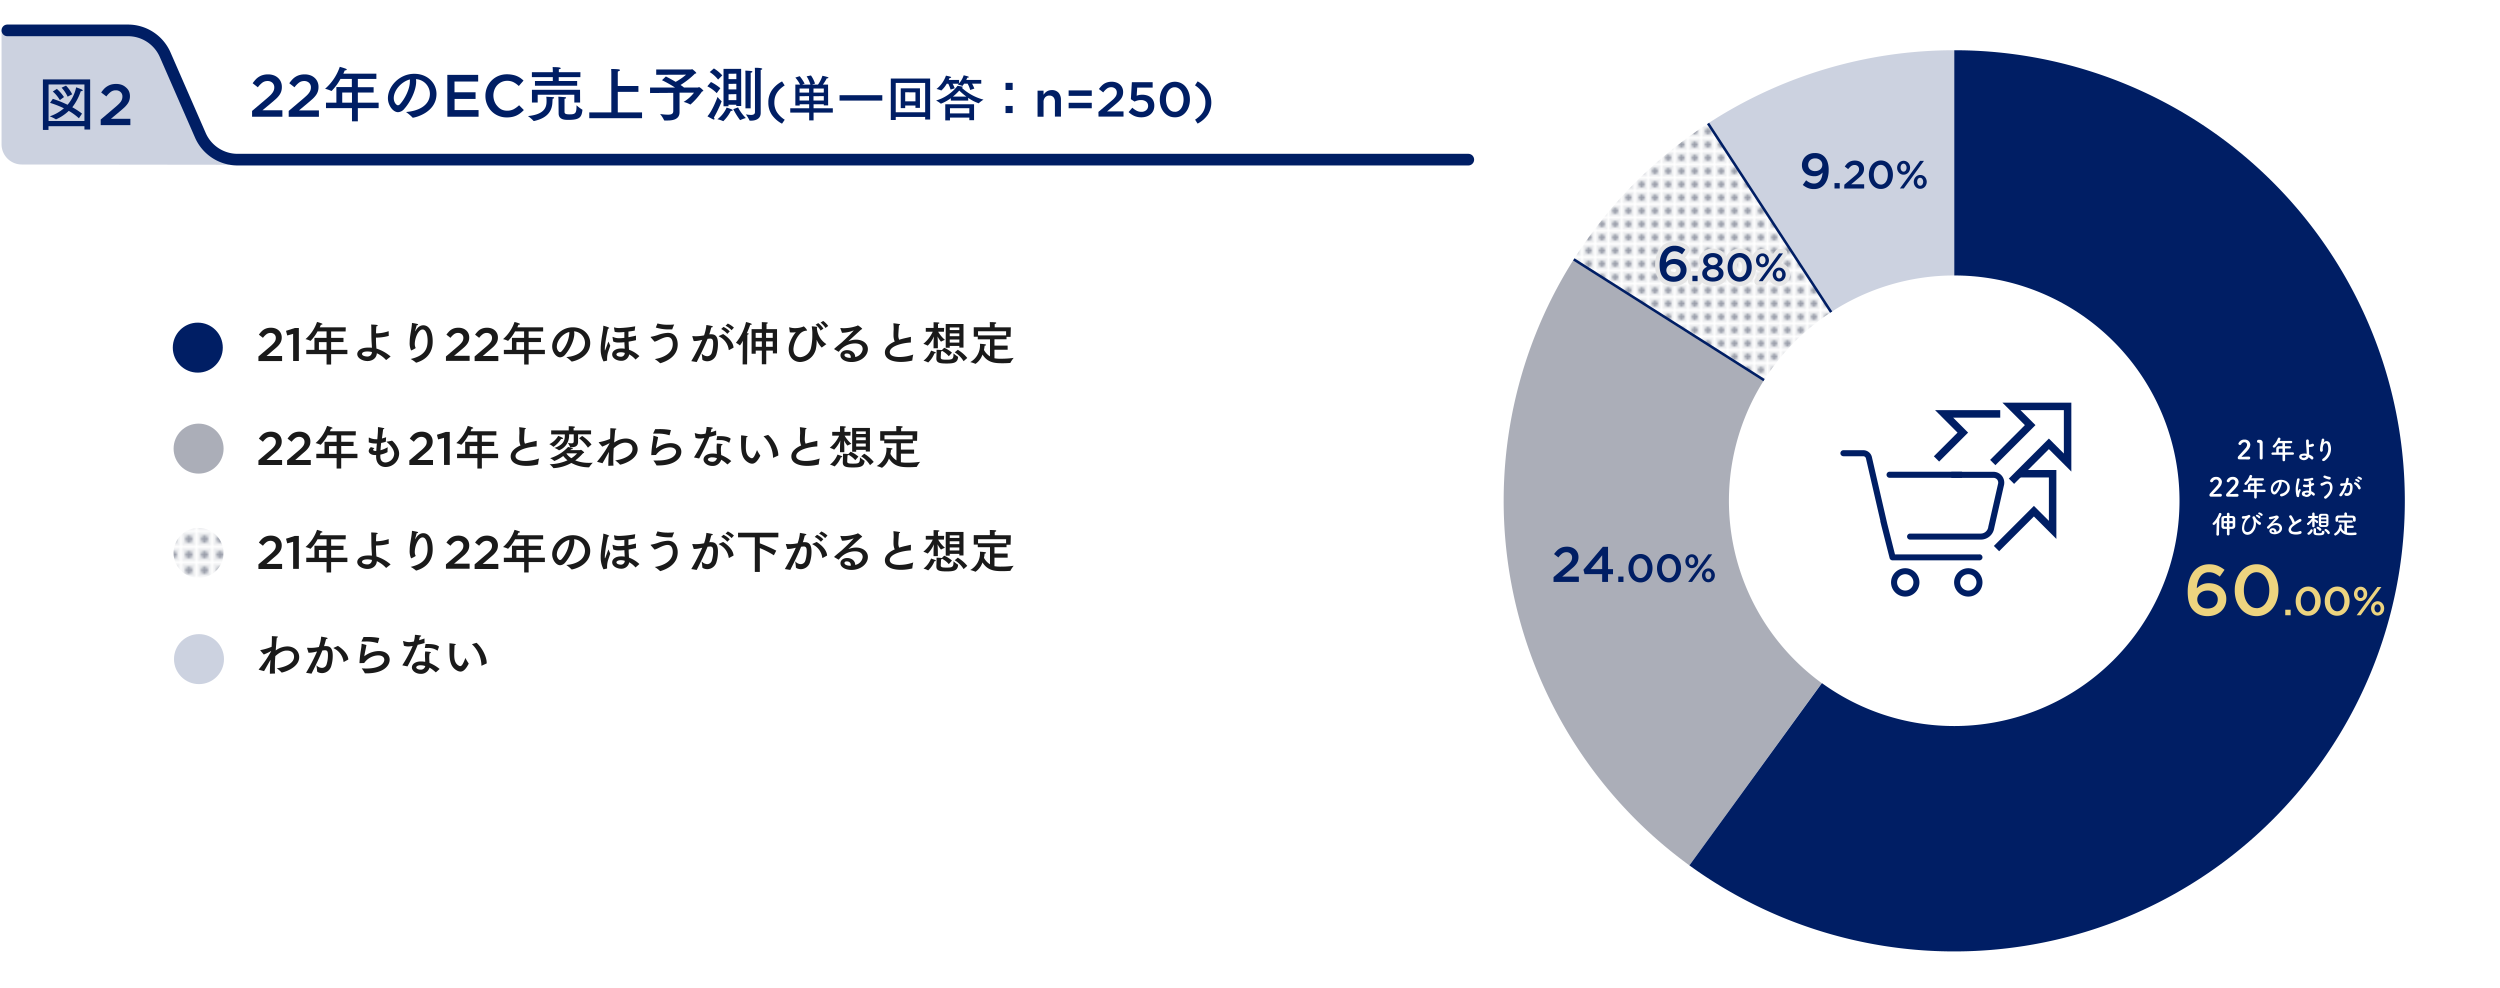 <svg xmlns="http://www.w3.org/2000/svg" xmlns:xlink="http://www.w3.org/1999/xlink" width="962" height="380" viewBox="0 0 962 380">
  <defs>
    <style>
      .cls-1, .cls-10, .cls-12, .cls-16 {
        fill: none;
      }

      .cls-2 {
        fill: #eeeff1;
      }

      .cls-3 {
        fill: #9a9eaa;
      }

      .cls-4 {
        fill: #1a1a1a;
      }

      .cls-5 {
        fill: #ccd2e0;
      }

      .cls-13, .cls-6 {
        fill: url(#新規パターンスウォッチ_1);
      }

      .cls-14, .cls-7 {
        fill: #abaeb8;
      }

      .cls-8 {
        fill: #001e64;
      }

      .cls-9 {
        fill: #edd47f;
      }

      .cls-10 {
        stroke: #e6e6e6;
        stroke-width: 3.43px;
      }

      .cls-10, .cls-16 {
        stroke-linecap: round;
        stroke-linejoin: round;
      }

      .cls-11 {
        fill: url(#新規パターンスウォッチ_1-3);
      }

      .cls-12, .cls-13, .cls-14, .cls-16 {
        stroke: #001e64;
      }

      .cls-12, .cls-13, .cls-14 {
        stroke-miterlimit: 10;
      }

      .cls-12 {
        stroke-width: 2.88px;
      }

      .cls-15 {
        fill: #fff;
      }

      .cls-16 {
        stroke-width: 4.48px;
      }
    </style>
    <pattern id="新規パターンスウォッチ_1" data-name="新規パターンスウォッチ 1" width="5.13" height="5.13" patternTransform="translate(7.34 -2.64) scale(0.85)" patternUnits="userSpaceOnUse" viewBox="0 0 5.13 5.13">
      <rect class="cls-1" width="5.13" height="5.13"/>
      <rect class="cls-2" width="5.13" height="5.13"/>
      <path class="cls-3" d="M3.94,2.56A1.38,1.38,0,1,1,2.56,1.18,1.37,1.37,0,0,1,3.94,2.56Z"/>
    </pattern>
    <pattern id="新規パターンスウォッチ_1-3" data-name="新規パターンスウォッチ 1" width="5.13" height="5.13" patternTransform="translate(4.13 0.88)" patternUnits="userSpaceOnUse" viewBox="0 0 5.13 5.13">
      <rect class="cls-1" width="5.13" height="5.13"/>
      <rect class="cls-2" width="5.13" height="5.13"/>
      <path class="cls-3" d="M3.94,2.56A1.38,1.38,0,1,1,2.56,1.18,1.37,1.37,0,0,1,3.94,2.56Z"/>
    </pattern>
  </defs>
  <g id="レイヤー_1" data-name="レイヤー 1">
    <g>
      <g>
        <path class="cls-4" d="M99.44,137.17l4.34-3.68c.43-.36.79-.69,1.09-1a5.81,5.81,0,0,0,.73-.84,3,3,0,0,0,.41-.77,2.64,2.64,0,0,0,.12-.81,1.83,1.83,0,0,0-.58-1.45,2.12,2.12,0,0,0-1.45-.51,2.56,2.56,0,0,0-1.52.47,7,7,0,0,0-1.4,1.42l-1.56-1.22a9.79,9.79,0,0,1,.92-1.13,5,5,0,0,1,1-.84,5.26,5.26,0,0,1,1.21-.52,5.71,5.71,0,0,1,1.5-.18,5.08,5.08,0,0,1,1.69.27,3.88,3.88,0,0,1,1.31.77,3.29,3.29,0,0,1,.85,1.19,3.64,3.64,0,0,1,.31,1.53v0a4.33,4.33,0,0,1-.2,1.34,4.14,4.14,0,0,1-.6,1.16,7.48,7.48,0,0,1-1,1.13c-.41.38-.89.79-1.45,1.25L102.55,137h6v1.94H99.44Z"/>
        <path class="cls-4" d="M112.79,128.47l-2.26.63-.47-1.8,3.38-1.08H115v12.69h-2.2Z"/>
        <path class="cls-4" d="M133,127.54h-5.58V130h4.75v1.62h-4.75v3h6.25v1.66h-6.25v4h-1.76v-4h-7.81v-1.66H121V130h4.66v-2.48h-3.48a15.85,15.85,0,0,1-2.66,3.63.16.16,0,0,1-.09,0,8.68,8.68,0,0,0-1.87-.65,15.32,15.32,0,0,0,4.43-6.62s1.18.32,1.83.59c.18.07.27.18.27.25s-.18.24-.52.24h-.09c-.13.32-.27.64-.43,1h10Zm-10.28,4.1v3h2.94v-3Z"/>
        <path class="cls-4" d="M149.59,129.25a17.7,17.7,0,0,1-4.49.66l-.43,0c0,2.07.09,3.07.18,4.22a15.52,15.52,0,0,1,5.46,3.06l-1.68,1.33a.15.15,0,0,1-.09,0l0,0a11,11,0,0,0-3.53-2.59c-.11,1.89-1.71,3-3.6,3s-3.94-1.09-3.94-2.69c0-.62.5-2.49,4.32-2.49a11,11,0,0,1,1.31.07l0-.25c0-.61-.12-1.8-.16-3-.09-2.32,0-4.48-.13-5.69,2.07.07,2.52.15,2.52.38s-.16.25-.5.3a26.88,26.88,0,0,0-.13,2.71h.54a15.2,15.2,0,0,0,4.32-.84Zm-8.28,6c-1.12,0-2,.31-2,.94,0,.81,1.51,1,2,1a1.68,1.68,0,0,0,1.8-1.73A8.53,8.53,0,0,0,141.31,135.24Z"/>
        <path class="cls-4" d="M158.28,134.83h0a.19.19,0,0,1-.1,0,6.73,6.73,0,0,1-.53-3.2c0-2.41.71-4.61.87-7.15,0-.16,0-.2.09-.2.25,0,1.71.31,1.94.37s.34.16.34.27-.16.23-.55.26c-.13.67-.49,1.62-.56,2.18a.64.64,0,0,1,0,.09s0,.06,0,.06a.55.55,0,0,0,.1-.15c1-1.92,2.31-2.19,3-2.19,2.22,0,3.62,2.35,3.62,6.17,0,1.41-.05,6.34-6.28,8.21a.18.18,0,0,1-.09,0,.15.15,0,0,1-.11-.06,12.22,12.22,0,0,0-2-1.35c4.92-1.17,6.52-3.38,6.52-7,0-2.32-.63-4.35-1.93-4.35-1.69,0-3,3.38-3,5.56a3.26,3.26,0,0,0,.36,1.58A8.72,8.72,0,0,1,158.28,134.83Z"/>
        <path class="cls-4" d="M171.6,137.17l4.34-3.68c.43-.36.8-.69,1.1-1a6.5,6.5,0,0,0,.73-.84,3,3,0,0,0,.4-.77,2.64,2.64,0,0,0,.13-.81,1.83,1.83,0,0,0-.59-1.45,2.12,2.12,0,0,0-1.45-.51,2.58,2.58,0,0,0-1.52.47,6.71,6.71,0,0,0-1.39,1.42l-1.57-1.22a11,11,0,0,1,.92-1.13,4.75,4.75,0,0,1,1-.84,5,5,0,0,1,1.2-.52,5.71,5.71,0,0,1,1.5-.18,5,5,0,0,1,1.69.27,3.78,3.78,0,0,1,1.31.77,3.43,3.43,0,0,1,.86,1.19,3.8,3.8,0,0,1,.3,1.53v0a4.05,4.05,0,0,1-.2,1.34,4.14,4.14,0,0,1-.6,1.16,7.94,7.94,0,0,1-1,1.13c-.42.38-.9.79-1.45,1.25l-2.6,2.16h6v1.94H171.6Z"/>
        <path class="cls-4" d="M182.63,137.17l4.34-3.68c.43-.36.8-.69,1.1-1a6.5,6.5,0,0,0,.73-.84,2.71,2.71,0,0,0,.4-.77,2.37,2.37,0,0,0,.13-.81,1.83,1.83,0,0,0-.58-1.45,2.14,2.14,0,0,0-1.45-.51,2.54,2.54,0,0,0-1.52.47,6.73,6.73,0,0,0-1.4,1.42l-1.57-1.22a11,11,0,0,1,.92-1.13,4.75,4.75,0,0,1,1-.84,5.26,5.26,0,0,1,1.21-.52,5.61,5.61,0,0,1,1.5-.18,5,5,0,0,1,1.68.27,3.93,3.93,0,0,1,1.32.77,3.41,3.41,0,0,1,.85,1.19,3.8,3.8,0,0,1,.31,1.53v0a4.33,4.33,0,0,1-.2,1.34,4.14,4.14,0,0,1-.6,1.16,8.05,8.05,0,0,1-1,1.13c-.41.38-.9.79-1.45,1.25L185.75,137h6v1.94h-9.11Z"/>
        <path class="cls-4" d="M209,127.54h-5.58V130h4.75v1.62h-4.75v3h6.25v1.66h-6.25v4H201.7v-4h-7.82v-1.66H197V130h4.67v-2.48h-3.48a15.85,15.85,0,0,1-2.66,3.63.14.14,0,0,1-.09,0,8.68,8.68,0,0,0-1.87-.65,15.22,15.22,0,0,0,4.42-6.62s1.19.32,1.84.59c.18.07.27.18.27.25s-.18.24-.52.24h-.09c-.13.32-.27.64-.43,1H209Zm-10.28,4.1v3h2.94v-3Z"/>
        <path class="cls-4" d="M221,128.33c0,2.7-1.82,6.23-3.55,8.17a2.63,2.63,0,0,1-1.91,1c-1.58,0-3.06-2.1-3.06-4.21,0-3.49,3.41-7.34,7.94-7.34,4.07,0,6.7,2.86,6.7,6,0,5.74-6.68,7.18-7.13,7.18a.11.11,0,0,1-.09-.05,13.63,13.63,0,0,0-2-1.68c3.49-.25,7.2-1.82,7.2-5.53a4.48,4.48,0,0,0-4.2-4.37A4.52,4.52,0,0,1,221,128.33Zm-6.75,5c0,1.38.86,2.17,1.24,2.17a1,1,0,0,0,.67-.37,11.74,11.74,0,0,0,2.91-6.77,4.16,4.16,0,0,0,0-.61C216.44,128.4,214.28,131.06,214.28,133.3Z"/>
        <path class="cls-4" d="M232.85,132.7a15.76,15.76,0,0,0-.12,1.62c0,.29,0,.49.07.49s.13-.16.2-.38l1.11-3s.47,1,.72,1.62c-.14.45-.46,1.37-.72,2.12a8.66,8.66,0,0,0-.5,2.63,6.78,6.78,0,0,0,0,.77s0,.08,0,.11,0,.09-.11.11l-1.27.29a9.89,9.89,0,0,1-1.08-4.83c0-.21,0-.41,0-.62.26-4.09.94-6,1-8.07,0-.14,0-.22.07-.22a.49.49,0,0,1,.2.06s2,.52,2,.84c0,.13-.21.22-.46.24A58,58,0,0,0,232.85,132.7Zm11.38-5.47c-.88.15-1.67.25-2.41.36,0,.74,0,1.46,0,2.18,1-.18,2-.4,2.9-.61l0,1.74c-.91.22-1.87.4-2.82.56,0,1,.09,2.09.14,3.12a11.48,11.48,0,0,1,4,2.46l-1.42,1.26s0,.06-.07.06,0,0-.05-.06a9.28,9.28,0,0,0-2.38-1.94,3,3,0,0,1-3.1,2.48c-1.54,0-3.45-.9-3.45-2.46,0-1.26,1.29-2.29,3.53-2.29a6.67,6.67,0,0,1,1.27.11c0-.81-.09-1.66-.1-2.52a17,17,0,0,1-2.06.12,4.67,4.67,0,0,1-2.23-.39l-.27-1.55v-.09c0-.09,0-.13.06-.13a.21.21,0,0,1,.1,0,5.24,5.24,0,0,0,2.47.5,14.33,14.33,0,0,0,1.91-.14c0-.76,0-1.51,0-2.25a18.28,18.28,0,0,1-2,.13,6.09,6.09,0,0,1-1.73-.2c0-.08-.25-1.57-.25-1.6s0-.09.07-.09h.09a6.43,6.43,0,0,0,2,.24,42.43,42.43,0,0,0,6-.67Zm-5.29,8.32c-1,0-1.73.34-1.73.84,0,.72,1.28.89,1.66.89a1.47,1.47,0,0,0,1.54-1.48A4.49,4.49,0,0,0,238.94,135.55Z"/>
        <path class="cls-4" d="M250.37,129.75a.11.11,0,0,1,0-.09s0,0,.13-.07a17.24,17.24,0,0,0,2.75-.72,12.68,12.68,0,0,1,3.73-.79c3.62,0,3.8,3.65,3.8,4.42,0,4.65-4.2,6.52-6.65,7.26a.16.16,0,0,1-.09,0,.11.11,0,0,1-.09-.06,12.3,12.3,0,0,0-2-1.53c3.19-.5,6.93-2.12,6.93-5.76,0-1-.29-2.72-2-2.72-1.35,0-3.06,1-4,1.43a7.15,7.15,0,0,1-1,.38Zm2.63-5.29a14.79,14.79,0,0,0,4,.5c.74,0,1.53,0,2.43-.1a19.41,19.41,0,0,0-.74,1.83c0,.06,0,.07-.11.07l-.95,0a17,17,0,0,1-5.28-.72Z"/>
        <path class="cls-4" d="M273.05,128.63a5.14,5.14,0,0,1,.66,0c1.84,0,2.56,1.22,2.56,3.71a13.78,13.78,0,0,1-.59,4,3.72,3.72,0,0,1-3.51,2.68c-1,0-1.91-.45-1.91-.68a23,23,0,0,0-.27-2.34,3,3,0,0,0,2.14,1.08,1.85,1.85,0,0,0,1.78-1.39,12,12,0,0,0,.52-3.49c0-1.15-.12-1.91-1.17-1.91a9,9,0,0,0-1,.11c-1.15,2.88-2.46,5.52-4.16,8.91l-2.1-.34a72.44,72.44,0,0,0,4.23-8.19c-.29.05-.58.12-.87.19a11.3,11.3,0,0,1-2.41.29l-.54-1.74a.53.53,0,0,1,0-.13c0-.05,0-.05.09-.05h.07c.36,0,.77.05,1.24.05a15.84,15.84,0,0,0,3.11-.34,16.32,16.32,0,0,0,.9-4s1.71.29,2.15.41c.21.06.32.15.32.26s-.23.27-.59.29c-.13.52-.45,1.72-.78,2.71Zm7.52,6.07-.09,0s-.05,0-.07-.11a6.54,6.54,0,0,0-3.71-5.09c-.09-.06-.12-.11-.12-.13s.05-.09.14-.13l1.55-.7c2.32,1.5,3.89,3.37,4,5.24Zm-.7-6.23a8.14,8.14,0,0,0-2.36-1.87l.88-.81a8.33,8.33,0,0,1,2.42,1.73Zm1.64-1.4a7.44,7.44,0,0,0-2.32-1.71l.86-.86a8.79,8.79,0,0,1,2.36,1.58Z"/>
        <path class="cls-4" d="M287.48,140.23h-1.72l.05-6.12.05-3a10,10,0,0,1-1.13,1.8.07.07,0,0,1-.05,0,7.24,7.24,0,0,0-1.5-1,19.2,19.2,0,0,0,3.89-8c2.18.53,2.23.78,2.23.85s-.2.23-.47.23h-.16c-.25.73-.7,1.92-1.29,3.24h.27c.32.06.45.13.45.24s-.22.25-.53.34c0,.23,0,1.17,0,1.17ZM299,136H297.4v-1.1h-2.55v5.27h-1.7V134.9H290.8v1.22h-1.59v-9.46h3.94v-1.39s0-.92,0-1.31c.25,0,1.6.05,2,.1.18,0,.29.13.29.22s-.15.27-.49.32c0,.24,0,.74,0,.74v1.32H299Zm-8.22-7.9V130h2.37V128.1Zm0,3.27v2.07h2.37v-2.07Zm4-3.27V130h2.57V128.1Zm0,3.27v2.07h2.57v-2.07Z"/>
        <path class="cls-4" d="M303.68,126.1s0-.06,0-.09,0-.06.07-.06l.11,0a6.17,6.17,0,0,0,2.1.31,8.24,8.24,0,0,0,3-.53c.15,0,.22-.16.31-.16a5.09,5.09,0,0,1,1.3,1.52c0,.16-.26.14-.42.16a3.81,3.81,0,0,0-2.39,1.26,9.94,9.94,0,0,0-2.45,5.79c0,3.12,2.34,3.14,2.63,3.14a4.61,4.61,0,0,0,4.08-3.42,20.69,20.69,0,0,0,.56-5.26,15.23,15.23,0,0,0-.2-3s0-.07,0-.09,0-.09.09-.09h.05c.41,0,1.44.14,1.71.18s.23.09.23.16-.12.27-.12.43a8,8,0,0,0,3.65,6.07s-1.62,1.21-1.76,1.3a.07.07,0,0,1-.06,0,9.16,9.16,0,0,1-1.92-3c0-.06,0-.07,0-.07s0,0,0,.1a15.24,15.24,0,0,1-.36,3.78,6.43,6.43,0,0,1-6,4.77c-2.24,0-4.4-1.65-4.4-4.89s2.43-6.21,2.76-6.61a5.08,5.08,0,0,1-1.33.14,4.81,4.81,0,0,1-1-.07Zm12.08,1.11a6.88,6.88,0,0,0-1.91-2.25l1-.63a8.75,8.75,0,0,1,2,2.13Zm1.87-1a7.13,7.13,0,0,0-1.87-2.06l1-.66a8.89,8.89,0,0,1,1.94,1.94Z"/>
        <path class="cls-4" d="M323.38,126.35a.11.11,0,0,1,0-.07s0-.07.09-.07h0a10.26,10.26,0,0,0,1.26.08,16.09,16.09,0,0,0,5-.88c.2-.07.27-.2.38-.2s1.65,1.07,1.65,1.34c0,.11-.14.16-.39.25-1.51,1.4-3.37,3.09-4.77,4.37l-.09.09a0,0,0,0,0,0,0l.12,0a7.43,7.43,0,0,1,2.79-.56c2.41,0,4.54,1.35,4.54,3.61,0,2.78-2.9,5-6.27,5-2.32,0-4.28-1-4.28-2.58,0-1.24,1.17-2,2.54-2,1.91,0,3.13,1.19,3.13,2.58v.07a3.5,3.5,0,0,0,2.88-3c0-2.21-2.47-2.23-2.9-2.23a7.77,7.77,0,0,0-6.23,3.13.14.14,0,0,1-.09.06.16.16,0,0,1-.09,0l-1.6-.94a.1.1,0,0,1-.05-.07.19.19,0,0,1,0-.09c1.23-1.12,2.29-1.92,3-2.55a1.46,1.46,0,0,0,.25-.24,58.24,58.24,0,0,0,4.25-4.26s0,0,0,0l-.14,0a12.23,12.23,0,0,1-4.13.87H324Zm4,11.05c0-.16,0-1.37-1.55-1.37-.86,0-.88.51-.88.61,0,.74,1.26,1.07,2.29,1.07h.12A1.62,1.62,0,0,0,327.37,137.4Z"/>
        <path class="cls-4" d="M350.5,131.8c-3.4.15-8.12,1.41-8.12,3.69,0,1.68,2.45,1.89,3.73,1.89a16.66,16.66,0,0,0,5.31-.95,15.07,15.07,0,0,0-.36,2.19c0,.08,0,.11-.09.13a18.4,18.4,0,0,1-4.27.52c-.79,0-6.19,0-6.19-3.67,0-1.85,1.62-3.24,3.78-4.19a5.86,5.86,0,0,1-.47-2.38c0-.63,0-1.37.06-2.21,0-.58,0-1.39-.09-2.25v-.09c0-.06,0-.09.07-.09s1.55.19,2.2.3c.18,0,.28.13.28.22s-.12.21-.43.3c-.23,3.28-.23,3.44-.23,3.75a3.85,3.85,0,0,0,.34,1.78c.52-.18,1.06-.32,1.62-.47.85-.21,2-.43,2.66-.63a.2.2,0,0,1,.09,0c.09,0,.13.06.13.15Z"/>
        <path class="cls-4" d="M363.23,127.64H361a12.06,12.06,0,0,0,2.62,3.15,8.29,8.29,0,0,0-1.47.66.08.08,0,0,1-.07,0,8.93,8.93,0,0,1-1.3-2c.05,1,.11,2.23.11,2.84V134h-1.66v-1.75c0-.65.07-1.82.13-2.79A11.1,11.1,0,0,1,357,133s0,0-.06,0a9.24,9.24,0,0,0-1.64-.7,12.78,12.78,0,0,0,3.62-4.66l-2.68,0v-1.45h3l0-1.07s0-.52,0-1.13c0,0,1.45.05,1.92.11.22,0,.33.11.33.21s-.17.26-.54.31a5.68,5.68,0,0,0,0,.65v.92h2.36Zm-6.05,11.83s0,0-.05,0a8.6,8.6,0,0,0-1.77-.68,9.06,9.06,0,0,0,2.92-3.87s1.15.39,1.58.57c.15.08.25.17.25.26s-.14.21-.48.21h-.06A9.56,9.56,0,0,1,357.18,139.47Zm7.92-2.39a9,9,0,0,0-2.54-2.05.55.55,0,0,1-.45.21c0,.32-.11,2.16-.11,2.29,0,.68.35.88,2.15.88,2.14,0,2.75-.11,2.75-2,0-.15,0-.29,0-.43a14.39,14.39,0,0,0,1.71,1.29c.06,0,.07.07.07.15-.19,2.17-1.69,2.46-4.44,2.46s-3.93-.29-3.93-1.94v-.13l.08-2.1v-.38c0-.22,0-.49,0-.74.18,0,1.42.05,1.92.12l.13,0,.88-.88a11,11,0,0,1,3,1.87Zm5.65-3.33h-1.6v-.63h-3.69v.7h-1.55v-9.14h6.84ZM365.46,126v1h3.69v-1Zm0,2.29v1.09h3.69v-1.09Zm0,2.37v1.17h3.69v-1.17Zm5.33,8.33a10,10,0,0,0-3.42-3.4l1.19-1a14.54,14.54,0,0,1,3.65,3.15Z"/>
        <path class="cls-4" d="M388.88,129.62h-1.57v.94h-4.64V133h5.07v1.58h-5.07v3.29a13.24,13.24,0,0,0,2.5.17,35.28,35.28,0,0,0,4.9-.33,10.91,10.91,0,0,0-1.25,1.86c0,.07-.05.1-.14.1-.94.06-1.85.11-2.83.11-3.07,0-5.76-.18-7.79-3.35A7.19,7.19,0,0,1,375.4,140a.07.07,0,0,1-.06,0,11.76,11.76,0,0,0-2-.66,7.34,7.34,0,0,0,3.74-7.06s1.3.09,1.89.18c.29.05.47.16.47.27s-.18.24-.57.31c0,.23-.08.84-.24,1.62a6.77,6.77,0,0,0,2.32,2.48v-6.57h-4.7v-1h-1.55v-3.65h6.21v-.4c0-.18,0-1.06-.05-1.58,0,0,1.36,0,2.12.1.25,0,.38.13.38.25s-.2.31-.6.38c0,.4,0,.87,0,1v.29h6.21Zm-12.53-2.14v1.57h10.8v-1.57Z"/>
        <path class="cls-4" d="M99.44,177.17l4.34-3.68c.43-.36.79-.69,1.09-1a5.81,5.81,0,0,0,.73-.84,3,3,0,0,0,.41-.77,2.64,2.64,0,0,0,.12-.81,1.83,1.83,0,0,0-.58-1.45,2.12,2.12,0,0,0-1.45-.51,2.56,2.56,0,0,0-1.52.47,7,7,0,0,0-1.4,1.42l-1.56-1.22a9.79,9.79,0,0,1,.92-1.13,5,5,0,0,1,1-.84,5.26,5.26,0,0,1,1.21-.52,5.71,5.71,0,0,1,1.5-.18,5.08,5.08,0,0,1,1.69.27,3.88,3.88,0,0,1,1.31.77,3.29,3.29,0,0,1,.85,1.19,3.64,3.64,0,0,1,.31,1.53v0a4.33,4.33,0,0,1-.2,1.34,4.14,4.14,0,0,1-.6,1.16,7.48,7.48,0,0,1-1,1.13c-.41.38-.89.79-1.45,1.25L102.55,177h6v1.94H99.44Z"/>
        <path class="cls-4" d="M110.47,177.17l4.34-3.68c.43-.36.8-.69,1.1-1a6.5,6.5,0,0,0,.73-.84,3,3,0,0,0,.4-.77,2.37,2.37,0,0,0,.13-.81,1.83,1.83,0,0,0-.59-1.45,2.12,2.12,0,0,0-1.45-.51,2.58,2.58,0,0,0-1.52.47,7,7,0,0,0-1.39,1.42l-1.57-1.22a11,11,0,0,1,.92-1.13,4.75,4.75,0,0,1,1-.84,5,5,0,0,1,1.2-.52,5.74,5.74,0,0,1,1.51-.18,5,5,0,0,1,1.68.27,3.78,3.78,0,0,1,1.31.77,3.43,3.43,0,0,1,.86,1.19,3.8,3.8,0,0,1,.3,1.53v0a4.34,4.34,0,0,1-.19,1.34,4.46,4.46,0,0,1-.61,1.16,7.94,7.94,0,0,1-1,1.13c-.42.38-.9.79-1.45,1.25L113.59,177h6v1.94h-9.11Z"/>
        <path class="cls-4" d="M136.88,167.54H131.3V170h4.75v1.62H131.3v3h6.24v1.66H131.3v4h-1.77v-4h-7.81v-1.66h3.15V170h4.66v-2.48h-3.47a15.85,15.85,0,0,1-2.66,3.63.14.14,0,0,1-.09,0,8.71,8.71,0,0,0-1.88-.65,15.24,15.24,0,0,0,4.43-6.62s1.19.32,1.84.59c.18.07.27.18.27.25s-.18.24-.52.24h-.09c-.13.32-.27.64-.44,1h10Zm-10.28,4.1v3h2.93v-3Z"/>
        <path class="cls-4" d="M148.47,169.89c0,.09-.13.22-1.8.56-.09.9-.2,1.86-.25,2.81a11.38,11.38,0,0,0,2.77-1.17s-.07,1-.07,1.57v.25s0,.07-.07.11a10.22,10.22,0,0,1-2.7.93c0,.24,0,.47,0,.71,0,1.65.9,2.3,2,2.3a3.52,3.52,0,0,0,3.34-3.33c0-1.66-1.44-3.35-3-4.66a15.86,15.86,0,0,0,2.09-.4l.07,0c.14,0,2.74,2.4,2.74,5a5.24,5.24,0,0,1-5.22,5.13c-2.2,0-3.64-1.51-3.64-4v-.13l0-.47h-.49c-1.38,0-2.36-.72-2.36-1.58a2,2,0,0,1,.85-1.46l1.37.38c-.34.27-.52.49-.52.66s.32.42.91.42h.31c.05-1,.13-2,.22-2.86-.27,0-.54,0-.8,0a6.84,6.84,0,0,1-2.32-.44s0-1.51,0-1.64,0-.17.09-.17l.12,0a5.87,5.87,0,0,0,2.63.61l.45,0c.14-1.45.25-2.75.25-3.88,0-.22,0-.43,0-.63v-.07c0-.08,0-.09.09-.09.33,0,2,.36,2.11.37s.25.11.25.2-.18.23-.47.27c-.1,1-.28,2.2-.46,3.55.54-.15,1.09-.31,1.62-.49Z"/>
        <path class="cls-4" d="M157.51,177.17l4.33-3.68c.44-.36.8-.69,1.1-1a5.81,5.81,0,0,0,.73-.84,3,3,0,0,0,.41-.77,2.64,2.64,0,0,0,.12-.81,1.83,1.83,0,0,0-.58-1.45,2.14,2.14,0,0,0-1.45-.51,2.56,2.56,0,0,0-1.52.47,6.73,6.73,0,0,0-1.4,1.42l-1.56-1.22a10.92,10.92,0,0,1,.91-1.13,4.68,4.68,0,0,1,2.23-1.36,5.71,5.71,0,0,1,1.5-.18,5,5,0,0,1,1.68.27,3.93,3.93,0,0,1,1.32.77,3.41,3.41,0,0,1,.85,1.19,3.64,3.64,0,0,1,.31,1.53v0a4.33,4.33,0,0,1-.2,1.34,4.14,4.14,0,0,1-.6,1.16,7.48,7.48,0,0,1-1,1.13c-.41.38-.9.79-1.45,1.25L160.62,177h6v1.94h-9.1Z"/>
        <path class="cls-4" d="M170.86,168.47l-2.27.63-.46-1.8,3.38-1.08h1.55v12.69h-2.2Z"/>
        <path class="cls-4" d="M191,167.54h-5.58V170h4.75v1.62h-4.75v3h6.25v1.66h-6.25v4H183.7v-4h-7.82v-1.66H179V170h4.67v-2.48h-3.48a15.85,15.85,0,0,1-2.66,3.63.14.14,0,0,1-.09,0,8.68,8.68,0,0,0-1.87-.65,15.22,15.22,0,0,0,4.42-6.62s1.19.32,1.84.59c.18.07.27.18.27.25s-.18.24-.52.24h-.09c-.13.32-.27.64-.43,1H191Zm-10.28,4.1v3h2.94v-3Z"/>
        <path class="cls-4" d="M206.5,171.8c-3.4.15-8.12,1.41-8.12,3.69,0,1.68,2.45,1.89,3.73,1.89a16.66,16.66,0,0,0,5.31-.95,15.07,15.07,0,0,0-.36,2.19c0,.08,0,.11-.09.13a18.4,18.4,0,0,1-4.27.52c-.79,0-6.19,0-6.19-3.67,0-1.85,1.62-3.24,3.78-4.19a5.86,5.86,0,0,1-.47-2.38c0-.63,0-1.37.06-2.21,0-.58,0-1.39-.09-2.25v-.09c0-.06,0-.09.07-.09s1.55.19,2.2.3c.18,0,.28.13.28.22s-.12.21-.43.3c-.23,3.28-.23,3.44-.23,3.75a3.85,3.85,0,0,0,.34,1.78c.52-.18,1.06-.32,1.62-.47.85-.21,2-.43,2.66-.63a.2.2,0,0,1,.09,0c.09,0,.13.06.13.15Z"/>
        <path class="cls-4" d="M216.67,168.71c0,.1-.14.2-.45.2a1.67,1.67,0,0,1-.3,0,11,11,0,0,1-2.87,3s0,0-.05,0a.13.13,0,0,1-.09,0,6.68,6.68,0,0,0-1.53-1,7.89,7.89,0,0,0,3.42-3.19s1,.37,1.6.69C216.58,168.51,216.67,168.62,216.67,168.71Zm2.77,4.5,3.73,0c.11,0,.25-.13.38-.13s1.22.83,1.22,1.05-.14.18-.41.25a19.24,19.24,0,0,1-3,2.79,14.07,14.07,0,0,0,5.34.93c.45,0,.92,0,1.42-.05a10.44,10.44,0,0,0-1.38,1.71s-.07.07-.15.07a13.91,13.91,0,0,1-6.73-1.69,15.54,15.54,0,0,1-6.78,2c-.09,0-.15,0-.18-.07a8.7,8.7,0,0,0-1.41-1.44,17.27,17.27,0,0,0,6.88-1.5,10.32,10.32,0,0,1-1.64-1.67,14.45,14.45,0,0,1-3.38,1.91.08.08,0,0,1-.08,0,7.47,7.47,0,0,0-1.58-1.06A15.63,15.63,0,0,0,218.6,172a14.53,14.53,0,0,1,1.6.42c.14,0,.23.14.23.23s-.14.22-.48.22h-.15Zm8-6.09h-5l0,1.64c0,.58,0,1.06,0,1.17v.13c0,1.69-1.29,2.05-2.62,2.05h-.29c-.09,0-.15,0-.16-.09a7.09,7.09,0,0,0-.85-1.57,9.6,9.6,0,0,0,1.35.15c.65,0,.9-.22.9-.85v-2.63h-1.78v.69a6,6,0,0,1-3.82,5.45.1.1,0,0,1-.09,0,7.73,7.73,0,0,0-1.74-.91c3.15-1,4-2.74,4-4.47v-.72h-5.25v-1.54h6.76v-.47a3.39,3.39,0,0,0,0-.38,6.91,6.91,0,0,0,0-.76c.11,0,1.29,0,2,.13.29,0,.41.12.41.23s-.2.25-.54.33c0,.32,0,.73,0,.73v.19h6.73Zm-9.36,7.33-.11.09a6.84,6.84,0,0,0,1.89,1.78,10.26,10.26,0,0,0,2.23-1.89Zm8.15-2.18a14.68,14.68,0,0,0-3.4-3.62l1.19-.9a15.75,15.75,0,0,1,3.6,3.28Z"/>
        <path class="cls-4" d="M236.15,172.79c-.07,1-.15,2.49-.15,4,0,.81,0,1.62.08,2.38l-2,.08c0-1.88.1-3.61.25-5.32-.06.07-.09.14-.15.21-.9,1.57-1.67,3-2.34,4.11-2.07-.53-2.07-.56-2.07-.62s0-.07.09-.12a39.72,39.72,0,0,0,4.72-6.95,0,0,0,0,0,0,0,.18.18,0,0,0-.11,0,22.26,22.26,0,0,1-2.73,1.3l-1.33-1.55a.12.12,0,0,1,0-.08c0-.05,0-.07.09-.08a21.63,21.63,0,0,0,4.25-1.26c.07-1.21.1-2.36.1-3.24,0-.35,0-.63,0-.87,0,0,1.36.06,2,.13.23,0,.34.11.34.19s-.18.24-.45.29c-.14,1.28-.29,3.12-.41,4.9a7.84,7.84,0,0,1,4.46-1.55c2.7,0,4.57,1.82,4.57,4.12,0,4.27-6.3,5.94-6.73,5.94a.14.14,0,0,1-.12-.09,9.39,9.39,0,0,0-1.79-1.54c4-.58,6.66-2.22,6.66-4.43,0-2.4-2.34-2.4-2.84-2.4-2,0-3.87,1.69-4.37,2.14Z"/>
        <path class="cls-4" d="M253.23,168.2c-.16,1.14-.7,3.26-.81,4.32a9.46,9.46,0,0,1,5.56-2c2.79,0,4.2,1.55,4.2,3.31,0,2.07-1.95,5.28-9,5.28h-.41a.17.17,0,0,1-.17-.09,11.79,11.79,0,0,0-1.18-1.82c.57,0,1.13,0,1.69,0,5.51,0,7.05-2.1,7.05-3.38,0-.92-.79-1.68-2.39-1.68a6.84,6.84,0,0,0-5.35,2.94l-1.69.05c-.09,0-.12,0-.12-.1a41.11,41.11,0,0,1,.55-5,20,20,0,0,0,.27-2.24c0-.09,0-.11.11-.11h.06Zm4.43-.79s0,.07-.06.07a.06.06,0,0,1-.05,0,15.05,15.05,0,0,0-4.73-.63c-.51,0-1,0-1.52,0l.83-1.73c.47,0,1,0,1.42,0a23.14,23.14,0,0,1,4.63.38Z"/>
        <path class="cls-4" d="M275.6,167.45c-.81.23-1.76.48-2.64.68a74.54,74.54,0,0,1-3.93,8.3l-2-.41a51.3,51.3,0,0,0,4-7.46l-.33.06a7.64,7.64,0,0,1-1.4.14,5.22,5.22,0,0,1-1.64-.27l-.31-1.64s0-.07,0-.09,0-.09.07-.09a.3.3,0,0,1,.12,0,6.62,6.62,0,0,0,2.13.42,8.65,8.65,0,0,0,1.82-.24,11.73,11.73,0,0,0,.41-2.57c.41,0,1.64.16,2,.21s.4.15.4.24-.2.27-.51.3c-.07.34-.2.85-.32,1.33.74-.21,1.47-.44,2.1-.68Zm4.4,11.23-.08,0a.13.13,0,0,1-.07,0,12.35,12.35,0,0,0-2.34-1.78,3.35,3.35,0,0,1-3.44,2.39c-1.8,0-3.34-1.15-3.34-2.46s1.38-2.31,3.49-2.31a8.48,8.48,0,0,1,1.62.16c0-.77-.09-1.64-.09-2.45a8.17,8.17,0,0,1,.11-1.56s1.4.11,1.83.18c.25.05.36.14.36.23s-.18.25-.48.31a6.82,6.82,0,0,0-.17,1.64c0,.72.08,1.44.11,2.07a14.75,14.75,0,0,1,3.89,2.32Zm-5.89-2.7c-1.06,0-1.71.4-1.71.83s.72.88,1.62.88a1.72,1.72,0,0,0,1.85-1.39A5.38,5.38,0,0,0,274.11,176Zm6.55-5.73c0,.06,0,.1-.07.1s0,0-.07,0a6,6,0,0,0-3.84-1c-.25,0-.52,0-.79,0s-.18,0-.18-.07v0s.27-1.39.27-1.46c.33,0,.67,0,1,0,1.6,0,3.36.24,4.19,1Z"/>
        <path class="cls-4" d="M287,172c0,1.76.27,3.36,1.81,4.17a1.18,1.18,0,0,0,.49.15c.65,0,1.13-.89,2-3.15a14.57,14.57,0,0,0,1.24,2.1.15.15,0,0,1,0,.09.64.64,0,0,1,0,.07c-1.1,2.16-2.09,3-3.13,3a2.93,2.93,0,0,1-1.35-.4c-2.9-1.57-2.9-4.74-2.9-8.6,0-1.53,0-1.68,0-1.79s0-.11.06-.11h.07c.27,0,1.62.18,2.07.26.22,0,.31.12.31.21s-.15.24-.47.29C287.09,169.52,287,171.08,287,172Zm8.58-4.65c2.14,1.86,3.91,5.35,3.91,7.74v.2l-1.89.85-.07,0c-.06,0-.08,0-.08-.13v-.32a11.54,11.54,0,0,0-3.65-7.8Z"/>
        <path class="cls-4" d="M314.5,171.8c-3.4.15-8.12,1.41-8.12,3.69,0,1.68,2.45,1.89,3.73,1.89a16.66,16.66,0,0,0,5.31-.95,15.07,15.07,0,0,0-.36,2.19c0,.08,0,.11-.09.13a18.4,18.4,0,0,1-4.27.52c-.79,0-6.19,0-6.19-3.67,0-1.85,1.62-3.24,3.78-4.19a5.86,5.86,0,0,1-.47-2.38c0-.63,0-1.37.06-2.21,0-.58,0-1.39-.09-2.25v-.09c0-.06,0-.09.07-.09s1.55.19,2.2.3c.18,0,.28.13.28.22s-.12.21-.43.3c-.23,3.28-.23,3.44-.23,3.75a3.85,3.85,0,0,0,.34,1.78c.52-.18,1.06-.32,1.62-.47.85-.21,2-.43,2.66-.63a.2.2,0,0,1,.09,0c.09,0,.13.06.13.15Z"/>
        <path class="cls-4" d="M327.23,167.64H325a12.06,12.06,0,0,0,2.62,3.15,8.29,8.29,0,0,0-1.47.66.08.08,0,0,1-.07,0,8.93,8.93,0,0,1-1.3-2c.05,1,.11,2.23.11,2.84V174h-1.66v-1.75c0-.65.07-1.82.13-2.79A11.1,11.1,0,0,1,321,173s0,0-.06,0a9.24,9.24,0,0,0-1.64-.7,12.78,12.78,0,0,0,3.62-4.66l-2.68,0v-1.45h3l0-1.07s0-.52,0-1.13c0,0,1.45,0,1.92.11.22,0,.33.11.33.21s-.17.26-.54.31a5.68,5.68,0,0,0,0,.65v.92h2.36Zm-6.05,11.83s0,0-.05,0a8.6,8.6,0,0,0-1.77-.68,9.06,9.06,0,0,0,2.92-3.87s1.15.39,1.58.57c.15.08.25.17.25.26s-.14.21-.48.21h-.06A9.56,9.56,0,0,1,321.18,179.47Zm7.92-2.39a9,9,0,0,0-2.54-2.05.55.55,0,0,1-.45.21c0,.32-.11,2.16-.11,2.29,0,.68.35.88,2.15.88,2.14,0,2.75-.11,2.75-2,0-.15,0-.29,0-.43a14.39,14.39,0,0,0,1.71,1.29c.06,0,.07.07.07.15-.19,2.17-1.69,2.46-4.44,2.46s-3.93-.29-3.93-1.94v-.13l.08-2.1v-.38c0-.22,0-.49,0-.74.18,0,1.42.05,1.92.12l.13,0,.88-.88a11,11,0,0,1,3,1.87Zm5.65-3.33h-1.6v-.63h-3.69v.7h-1.55v-9.14h6.84ZM329.46,166v1h3.69v-1Zm0,2.29v1.09h3.69v-1.09Zm0,2.37v1.17h3.69v-1.17Zm5.33,8.33a10,10,0,0,0-3.42-3.4l1.19-1a14.54,14.54,0,0,1,3.65,3.15Z"/>
        <path class="cls-4" d="M352.88,169.62h-1.57v.94h-4.64V173h5.07v1.58h-5.07v3.29a13.24,13.24,0,0,0,2.5.17,35.28,35.28,0,0,0,4.9-.33,10.91,10.91,0,0,0-1.25,1.86c0,.07-.05.1-.14.1-.94.06-1.85.11-2.83.11-3.07,0-5.76-.18-7.79-3.35A7.19,7.19,0,0,1,339.4,180a.07.07,0,0,1-.06,0,11.76,11.76,0,0,0-2-.66,7.34,7.34,0,0,0,3.74-7.06s1.3.09,1.89.18c.29.05.47.16.47.27s-.18.24-.57.31c0,.23-.08.84-.24,1.62a6.77,6.77,0,0,0,2.32,2.48v-6.57h-4.7v-1h-1.55v-3.65h6.21v-.4c0-.18,0-1.06-.05-1.58,0,0,1.36,0,2.12.1.25,0,.38.13.38.25s-.2.31-.6.38c0,.4,0,.87,0,1v.29h6.21Zm-12.53-2.14v1.57h10.8v-1.57Z"/>
        <path class="cls-4" d="M99.44,217.17l4.34-3.68c.43-.36.79-.69,1.09-1a5.81,5.81,0,0,0,.73-.84,3,3,0,0,0,.41-.77,2.64,2.64,0,0,0,.12-.81,1.83,1.83,0,0,0-.58-1.45,2.12,2.12,0,0,0-1.45-.51,2.56,2.56,0,0,0-1.52.47,7,7,0,0,0-1.4,1.42l-1.56-1.22a9.79,9.79,0,0,1,.92-1.13,5,5,0,0,1,1-.84,5.26,5.26,0,0,1,1.21-.52,5.71,5.71,0,0,1,1.5-.18,5.08,5.08,0,0,1,1.69.27,3.88,3.88,0,0,1,1.31.77,3.29,3.29,0,0,1,.85,1.19,3.64,3.64,0,0,1,.31,1.53v0a4.33,4.33,0,0,1-.2,1.34,4.14,4.14,0,0,1-.6,1.16,7.48,7.48,0,0,1-1,1.13c-.41.38-.89.79-1.45,1.25L102.55,217h6v1.94H99.44Z"/>
        <path class="cls-4" d="M112.79,208.47l-2.26.63-.47-1.8,3.38-1.08H115v12.69h-2.2Z"/>
        <path class="cls-4" d="M133,207.54h-5.58V210h4.75v1.62h-4.75v3h6.25v1.66h-6.25v4h-1.76v-4h-7.81v-1.66H121V210h4.66v-2.48h-3.48a15.85,15.85,0,0,1-2.66,3.63.16.16,0,0,1-.09,0,8.68,8.68,0,0,0-1.87-.65,15.32,15.32,0,0,0,4.43-6.62s1.18.32,1.83.59c.18.07.27.18.27.25s-.18.24-.52.24h-.09c-.13.32-.27.64-.43,1h10Zm-10.28,4.1v3h2.94v-3Z"/>
        <path class="cls-4" d="M149.59,209.25a17.7,17.7,0,0,1-4.49.66l-.43,0c0,2.07.09,3.07.18,4.22a15.52,15.52,0,0,1,5.46,3.06l-1.68,1.33a.15.15,0,0,1-.09,0l0,0a11,11,0,0,0-3.53-2.59c-.11,1.89-1.71,3-3.6,3s-3.94-1.09-3.94-2.69c0-.62.5-2.49,4.32-2.49a11,11,0,0,1,1.31.07l0-.25c0-.61-.12-1.8-.16-3-.09-2.32,0-4.48-.13-5.69,2.07.07,2.52.15,2.52.38s-.16.25-.5.3a26.88,26.88,0,0,0-.13,2.71h.54a15.2,15.2,0,0,0,4.32-.84Zm-8.28,6c-1.12,0-2,.31-2,.94,0,.81,1.51,1,2,1a1.68,1.68,0,0,0,1.8-1.73A8.53,8.53,0,0,0,141.31,215.24Z"/>
        <path class="cls-4" d="M158.28,214.83h0a.19.19,0,0,1-.1,0,6.73,6.73,0,0,1-.53-3.2c0-2.41.71-4.61.87-7.15,0-.16,0-.2.09-.2.25,0,1.71.31,1.94.37s.34.16.34.27-.16.23-.55.26c-.13.67-.49,1.62-.56,2.18a.64.64,0,0,1,0,.09s0,.06,0,.06a.55.55,0,0,0,.1-.15c1-1.92,2.31-2.19,3-2.19,2.22,0,3.62,2.35,3.62,6.17,0,1.41-.05,6.34-6.28,8.21a.18.18,0,0,1-.09,0,.15.15,0,0,1-.11-.06,12.22,12.22,0,0,0-2-1.35c4.92-1.17,6.52-3.38,6.52-7,0-2.32-.63-4.35-1.93-4.35-1.69,0-3,3.38-3,5.56a3.26,3.26,0,0,0,.36,1.58A8.72,8.72,0,0,1,158.28,214.83Z"/>
        <path class="cls-4" d="M171.6,217.17l4.34-3.68c.43-.36.8-.69,1.1-1a6.5,6.5,0,0,0,.73-.84,3,3,0,0,0,.4-.77,2.64,2.64,0,0,0,.13-.81,1.83,1.83,0,0,0-.59-1.45,2.12,2.12,0,0,0-1.45-.51,2.58,2.58,0,0,0-1.52.47,6.71,6.71,0,0,0-1.39,1.42l-1.57-1.22a11,11,0,0,1,.92-1.13,4.75,4.75,0,0,1,1-.84,5,5,0,0,1,1.2-.52,5.71,5.71,0,0,1,1.5-.18,5,5,0,0,1,1.69.27,3.78,3.78,0,0,1,1.31.77,3.43,3.43,0,0,1,.86,1.19,3.8,3.8,0,0,1,.3,1.53v0a4.05,4.05,0,0,1-.2,1.34,4.14,4.14,0,0,1-.6,1.16,7.94,7.94,0,0,1-1,1.13c-.42.38-.9.79-1.45,1.25l-2.6,2.16h6v1.94H171.6Z"/>
        <path class="cls-4" d="M182.63,217.17l4.34-3.68c.43-.36.8-.69,1.1-1a6.5,6.5,0,0,0,.73-.84,2.71,2.71,0,0,0,.4-.77,2.37,2.37,0,0,0,.13-.81,1.83,1.83,0,0,0-.58-1.45,2.14,2.14,0,0,0-1.45-.51,2.54,2.54,0,0,0-1.52.47,6.73,6.73,0,0,0-1.4,1.42l-1.57-1.22a11,11,0,0,1,.92-1.13,4.75,4.75,0,0,1,1-.84,5.26,5.26,0,0,1,1.21-.52,5.61,5.61,0,0,1,1.5-.18,5,5,0,0,1,1.68.27,3.93,3.93,0,0,1,1.32.77,3.41,3.41,0,0,1,.85,1.19,3.8,3.8,0,0,1,.31,1.53v0a4.33,4.33,0,0,1-.2,1.34,4.14,4.14,0,0,1-.6,1.16,8.05,8.05,0,0,1-1,1.13c-.41.38-.9.79-1.45,1.25L185.75,217h6v1.94h-9.11Z"/>
        <path class="cls-4" d="M209,207.54h-5.58V210h4.75v1.62h-4.75v3h6.25v1.66h-6.25v4H201.7v-4h-7.82v-1.66H197V210h4.67v-2.48h-3.48a15.85,15.85,0,0,1-2.66,3.63.14.14,0,0,1-.09,0,8.68,8.68,0,0,0-1.87-.65,15.22,15.22,0,0,0,4.42-6.62s1.19.32,1.84.59c.18.07.27.18.27.25s-.18.24-.52.24h-.09c-.13.32-.27.64-.43,1H209Zm-10.28,4.1v3h2.94v-3Z"/>
        <path class="cls-4" d="M221,208.33c0,2.7-1.82,6.23-3.55,8.17a2.63,2.63,0,0,1-1.91,1c-1.58,0-3.06-2.1-3.06-4.21,0-3.49,3.41-7.34,7.94-7.34,4.07,0,6.7,2.86,6.7,6,0,5.74-6.68,7.18-7.13,7.18a.11.11,0,0,1-.09-.05,13.63,13.63,0,0,0-2-1.68c3.49-.25,7.2-1.82,7.2-5.53a4.48,4.48,0,0,0-4.2-4.37A4.52,4.52,0,0,1,221,208.33Zm-6.75,5c0,1.38.86,2.17,1.24,2.17a1,1,0,0,0,.67-.37,11.74,11.74,0,0,0,2.91-6.77,4.16,4.16,0,0,0,0-.61C216.44,208.4,214.28,211.06,214.28,213.3Z"/>
        <path class="cls-4" d="M232.85,212.7a15.76,15.76,0,0,0-.12,1.62c0,.29,0,.49.07.49s.13-.16.2-.38l1.11-3s.47,1,.72,1.62c-.14.45-.46,1.37-.72,2.12a8.66,8.66,0,0,0-.5,2.63,6.78,6.78,0,0,0,0,.77s0,.08,0,.11,0,.09-.11.11l-1.27.29a9.89,9.89,0,0,1-1.08-4.83c0-.21,0-.41,0-.62.26-4.09.94-6,1-8.07,0-.14,0-.22.07-.22a.49.49,0,0,1,.2.06s2,.52,2,.84c0,.13-.21.22-.46.24A58,58,0,0,0,232.85,212.7Zm11.38-5.47c-.88.15-1.67.25-2.41.36,0,.74,0,1.46,0,2.18,1-.18,2-.4,2.9-.61l0,1.74c-.91.22-1.87.4-2.82.56,0,1,.09,2.09.14,3.12a11.48,11.48,0,0,1,4,2.46l-1.42,1.26s0,.06-.07.06,0,0-.05-.06a9.28,9.28,0,0,0-2.38-1.94,3,3,0,0,1-3.1,2.48c-1.54,0-3.45-.9-3.45-2.46,0-1.26,1.29-2.29,3.53-2.29a6.67,6.67,0,0,1,1.27.11c0-.81-.09-1.66-.1-2.52a17,17,0,0,1-2.06.12,4.67,4.67,0,0,1-2.23-.39l-.27-1.55v-.09c0-.09,0-.13.06-.13a.21.21,0,0,1,.1,0,5.24,5.24,0,0,0,2.47.5,14.33,14.33,0,0,0,1.91-.14c0-.76,0-1.51,0-2.25a18.28,18.28,0,0,1-2,.13,6.09,6.09,0,0,1-1.73-.2c0-.08-.25-1.57-.25-1.6s0-.09.07-.09h.09a6.43,6.43,0,0,0,2,.24,42.43,42.43,0,0,0,6-.67Zm-5.29,8.32c-1,0-1.73.34-1.73.84,0,.72,1.28.89,1.66.89a1.47,1.47,0,0,0,1.54-1.48A4.49,4.49,0,0,0,238.94,215.55Z"/>
        <path class="cls-4" d="M250.37,209.75a.11.11,0,0,1,0-.09s0,0,.13-.07a17.24,17.24,0,0,0,2.75-.72,12.68,12.68,0,0,1,3.73-.79c3.62,0,3.8,3.65,3.8,4.42,0,4.65-4.2,6.52-6.65,7.26a.16.16,0,0,1-.09,0,.11.11,0,0,1-.09-.06,12.3,12.3,0,0,0-2-1.53c3.19-.5,6.93-2.12,6.93-5.76,0-1-.29-2.72-2-2.72-1.35,0-3.06,1-4,1.43a7.15,7.15,0,0,1-1,.38Zm2.63-5.29a14.79,14.79,0,0,0,4,.5c.74,0,1.53,0,2.43-.1a19.41,19.41,0,0,0-.74,1.83c0,.06,0,.07-.11.07l-.95,0a17,17,0,0,1-5.28-.72Z"/>
        <path class="cls-4" d="M273.05,208.63a5.14,5.14,0,0,1,.66,0c1.84,0,2.56,1.22,2.56,3.71a13.78,13.78,0,0,1-.59,4,3.72,3.72,0,0,1-3.51,2.68c-1,0-1.91-.45-1.91-.68a23,23,0,0,0-.27-2.34,3,3,0,0,0,2.14,1.08,1.85,1.85,0,0,0,1.78-1.39,12,12,0,0,0,.52-3.49c0-1.15-.12-1.91-1.17-1.91a9,9,0,0,0-1,.11c-1.15,2.88-2.46,5.52-4.16,8.91l-2.1-.34a72.44,72.44,0,0,0,4.23-8.19c-.29.05-.58.12-.87.19a11.3,11.3,0,0,1-2.41.29l-.54-1.74a.53.53,0,0,1,0-.13c0-.05,0-.05.09-.05h.07c.36,0,.77.05,1.24.05a15.84,15.84,0,0,0,3.11-.34,16.32,16.32,0,0,0,.9-4s1.71.29,2.15.41c.21.06.32.15.32.26s-.23.27-.59.29c-.13.52-.45,1.72-.78,2.71Zm7.52,6.07-.09,0s-.05,0-.07-.11a6.54,6.54,0,0,0-3.71-5.09c-.09-.06-.12-.11-.12-.13s.05-.09.14-.13l1.55-.7c2.32,1.5,3.89,3.37,4,5.24Zm-.7-6.23a8.14,8.14,0,0,0-2.36-1.87l.88-.81a8.33,8.33,0,0,1,2.42,1.73Zm1.64-1.4a7.44,7.44,0,0,0-2.32-1.71l.86-.86a8.79,8.79,0,0,1,2.36,1.58Z"/>
        <path class="cls-4" d="M299.49,206.76h-7.11v2.31a61.7,61.7,0,0,1,6.32,2.82l-.92,1.79a33.35,33.35,0,0,0-5.4-2.78l0,9.18h-1.93l0-13.32H284V205h15.52Z"/>
        <path class="cls-4" d="M309.05,208.63a5.14,5.14,0,0,1,.66,0c1.84,0,2.56,1.22,2.56,3.71a13.78,13.78,0,0,1-.59,4,3.72,3.72,0,0,1-3.51,2.68c-1,0-1.91-.45-1.91-.68a23,23,0,0,0-.27-2.34,3,3,0,0,0,2.14,1.08,1.85,1.85,0,0,0,1.78-1.39,12,12,0,0,0,.52-3.49c0-1.15-.12-1.91-1.17-1.91a9,9,0,0,0-1,.11c-1.15,2.88-2.46,5.52-4.16,8.91l-2.1-.34a72.44,72.44,0,0,0,4.23-8.19c-.29.05-.58.12-.87.19a11.3,11.3,0,0,1-2.41.29l-.54-1.74a.53.53,0,0,1,0-.13c0-.05,0-.05.09-.05h.07c.36,0,.77.05,1.24.05a15.84,15.84,0,0,0,3.11-.34,16.32,16.32,0,0,0,.9-4s1.71.29,2.15.41c.21.06.32.15.32.26s-.23.27-.59.29c-.13.52-.45,1.72-.78,2.71Zm7.52,6.07-.09,0s-.05,0-.07-.11a6.54,6.54,0,0,0-3.71-5.09c-.09-.06-.12-.11-.12-.13s.05-.09.14-.13l1.55-.7c2.32,1.5,3.89,3.37,4,5.24Zm-.7-6.23a8.14,8.14,0,0,0-2.36-1.87l.88-.81a8.33,8.33,0,0,1,2.42,1.73Zm1.64-1.4a7.44,7.44,0,0,0-2.32-1.71l.86-.86a8.79,8.79,0,0,1,2.36,1.58Z"/>
        <path class="cls-4" d="M323.38,206.35a.11.11,0,0,1,0-.07s0-.07.09-.07h0a10.26,10.26,0,0,0,1.26.08,16.09,16.09,0,0,0,5-.88c.2-.07.27-.2.38-.2s1.65,1.07,1.65,1.34c0,.11-.14.16-.39.25-1.51,1.4-3.37,3.09-4.77,4.37l-.09.09a0,0,0,0,0,0,0l.12,0a7.43,7.43,0,0,1,2.79-.56c2.41,0,4.54,1.35,4.54,3.61,0,2.78-2.9,5-6.27,5-2.32,0-4.28-1-4.28-2.58,0-1.24,1.17-2,2.54-2,1.91,0,3.13,1.19,3.13,2.58v.07a3.5,3.5,0,0,0,2.88-3c0-2.21-2.47-2.23-2.9-2.23a7.77,7.77,0,0,0-6.23,3.13.14.14,0,0,1-.09.06.16.16,0,0,1-.09,0l-1.6-.94a.1.1,0,0,1-.05-.07.19.19,0,0,1,0-.09c1.23-1.12,2.29-1.92,3-2.55a1.46,1.46,0,0,0,.25-.24,58.24,58.24,0,0,0,4.25-4.26s0,0,0,0l-.14,0a12.23,12.23,0,0,1-4.13.87H324Zm4,11.05c0-.16,0-1.37-1.55-1.37-.86,0-.88.51-.88.61,0,.74,1.26,1.07,2.29,1.07h.12A1.62,1.62,0,0,0,327.37,217.4Z"/>
        <path class="cls-4" d="M350.5,211.8c-3.4.15-8.12,1.41-8.12,3.69,0,1.68,2.45,1.89,3.73,1.89a16.66,16.66,0,0,0,5.31-.95,15.07,15.07,0,0,0-.36,2.19c0,.08,0,.11-.09.13a18.4,18.4,0,0,1-4.27.52c-.79,0-6.19,0-6.19-3.67,0-1.85,1.62-3.24,3.78-4.19a5.86,5.86,0,0,1-.47-2.38c0-.63,0-1.37.06-2.21,0-.58,0-1.39-.09-2.25v-.09c0-.06,0-.09.07-.09s1.55.19,2.2.3c.18,0,.28.13.28.22s-.12.21-.43.3c-.23,3.28-.23,3.44-.23,3.75a3.85,3.85,0,0,0,.34,1.78c.52-.18,1.06-.32,1.62-.47.85-.21,2-.43,2.66-.63a.2.2,0,0,1,.09,0c.09,0,.13.06.13.15Z"/>
        <path class="cls-4" d="M363.23,207.64H361a12.06,12.06,0,0,0,2.62,3.15,8.29,8.29,0,0,0-1.47.66.08.08,0,0,1-.07,0,8.93,8.93,0,0,1-1.3-2c.05,1,.11,2.23.11,2.84V214h-1.66v-1.75c0-.65.07-1.82.13-2.79A11.1,11.1,0,0,1,357,213s0,0-.06,0a9.24,9.24,0,0,0-1.64-.7,12.78,12.78,0,0,0,3.62-4.66l-2.68,0v-1.45h3l0-1.07s0-.52,0-1.13c0,0,1.45,0,1.92.11.22,0,.33.11.33.21s-.17.26-.54.31a5.68,5.68,0,0,0,0,.65v.92h2.36Zm-6.05,11.83s0,0-.05,0a8.6,8.6,0,0,0-1.77-.68,9.06,9.06,0,0,0,2.92-3.87s1.15.39,1.58.57c.15.08.25.17.25.26s-.14.21-.48.21h-.06A9.56,9.56,0,0,1,357.18,219.47Zm7.92-2.39a9,9,0,0,0-2.54-2.05.55.55,0,0,1-.45.21c0,.32-.11,2.16-.11,2.29,0,.68.35.88,2.15.88,2.14,0,2.75-.11,2.75-2,0-.15,0-.29,0-.43a14.39,14.39,0,0,0,1.71,1.29c.06,0,.07.07.07.15-.19,2.17-1.69,2.46-4.44,2.46s-3.93-.29-3.93-1.94v-.13l.08-2.1v-.38c0-.22,0-.49,0-.74.18,0,1.42.05,1.92.12l.13,0,.88-.88a11,11,0,0,1,3,1.87Zm5.65-3.33h-1.6v-.63h-3.69v.7h-1.55v-9.14h6.84ZM365.46,206v1h3.69v-1Zm0,2.29v1.09h3.69v-1.09Zm0,2.37v1.17h3.69v-1.17Zm5.33,8.33a10,10,0,0,0-3.42-3.4l1.19-1a14.54,14.54,0,0,1,3.65,3.15Z"/>
        <path class="cls-4" d="M388.88,209.62h-1.57v.94h-4.64V213h5.07v1.58h-5.07v3.29a13.24,13.24,0,0,0,2.5.17,35.28,35.28,0,0,0,4.9-.33,10.91,10.91,0,0,0-1.25,1.86c0,.07-.05.1-.14.1-.94.06-1.85.11-2.83.11-3.07,0-5.76-.18-7.79-3.35A7.19,7.19,0,0,1,375.4,220a.07.07,0,0,1-.06,0,11.76,11.76,0,0,0-2-.66,7.34,7.34,0,0,0,3.74-7.06s1.3.09,1.89.18c.29.05.47.16.47.27s-.18.24-.57.31c0,.23-.08.84-.24,1.62a6.77,6.77,0,0,0,2.32,2.48v-6.57h-4.7v-1h-1.55v-3.65h6.21v-.4c0-.18,0-1.06-.05-1.58,0,0,1.36,0,2.12.1.25,0,.38.13.38.25s-.2.31-.6.38c0,.4,0,.87,0,1v.29h6.21Zm-12.53-2.14v1.57h10.8v-1.57Z"/>
        <path class="cls-4" d="M105.92,252.79c-.07,1-.15,2.49-.15,4,0,.81,0,1.62.08,2.38l-2,.08c0-1.88.1-3.61.25-5.32-.06.07-.09.14-.15.21-.9,1.57-1.67,3-2.34,4.11-2.07-.53-2.07-.56-2.07-.62s0-.07.09-.12a39.72,39.72,0,0,0,4.72-6.95,0,0,0,0,0,0,0,.18.18,0,0,0-.11,0,22.26,22.26,0,0,1-2.73,1.3l-1.33-1.55a.12.12,0,0,1,0-.08c0-.05,0-.07.09-.08a21.63,21.63,0,0,0,4.25-1.26c.07-1.21.1-2.36.1-3.24,0-.35,0-.63,0-.87,0,0,1.36.06,2,.13.23,0,.34.11.34.19s-.18.24-.45.29c-.14,1.28-.29,3.12-.41,4.9a7.84,7.84,0,0,1,4.46-1.55c2.7,0,4.57,1.82,4.57,4.12,0,4.27-6.3,5.94-6.73,5.94a.14.14,0,0,1-.12-.09,9.39,9.39,0,0,0-1.79-1.54c4-.58,6.66-2.22,6.66-4.43,0-2.4-2.34-2.4-2.84-2.4-2,0-3.87,1.69-4.37,2.14Z"/>
        <path class="cls-4" d="M124.82,248.63a5.14,5.14,0,0,1,.66,0c1.84,0,2.56,1.22,2.56,3.71a13.78,13.78,0,0,1-.59,4,3.72,3.72,0,0,1-3.51,2.68c-1,0-1.91-.45-1.91-.68a23,23,0,0,0-.27-2.34A3,3,0,0,0,123.9,257a1.85,1.85,0,0,0,1.78-1.39,12,12,0,0,0,.52-3.49c0-1.15-.12-1.91-1.17-1.91a9,9,0,0,0-1,.11c-1.15,2.88-2.46,5.52-4.16,8.91l-2.1-.34a72.44,72.44,0,0,0,4.23-8.19c-.29.05-.58.12-.87.19a11.3,11.3,0,0,1-2.41.29l-.54-1.74a.53.53,0,0,1,0-.13c0-.05,0-.05.09-.05h.07c.36,0,.77.05,1.24.05a15.84,15.84,0,0,0,3.11-.34,16.32,16.32,0,0,0,.9-4s1.71.29,2.15.41c.21.06.32.15.32.26s-.23.27-.59.29c-.13.52-.45,1.72-.78,2.71Zm7.52,6.07-.09,0s-.05,0-.07-.11a6.54,6.54,0,0,0-3.71-5.09c-.09-.06-.12-.11-.12-.13s.05-.09.14-.13l1.55-.7c2.32,1.5,3.89,3.37,4,5.24Z"/>
        <path class="cls-4" d="M141,248.2c-.16,1.14-.7,3.26-.81,4.32a9.46,9.46,0,0,1,5.56-2c2.79,0,4.2,1.55,4.2,3.31,0,2.07-1.95,5.28-9,5.28h-.41a.17.17,0,0,1-.17-.09,11.79,11.79,0,0,0-1.18-1.82c.57,0,1.13.05,1.69.05,5.51,0,7-2.1,7-3.38,0-.92-.79-1.68-2.39-1.68a6.84,6.84,0,0,0-5.35,2.94l-1.69.05c-.09,0-.12,0-.12-.1a41.11,41.11,0,0,1,.55-5,20,20,0,0,0,.27-2.24c0-.09,0-.11.11-.11h.06Zm4.43-.79s0,.07-.06.07a.06.06,0,0,1-.05,0,15.05,15.05,0,0,0-4.73-.63c-.51,0-1,0-1.52,0l.83-1.73c.47,0,1,0,1.42,0a23.14,23.14,0,0,1,4.63.38Z"/>
        <path class="cls-4" d="M163.37,247.45c-.81.23-1.76.48-2.64.68a74.54,74.54,0,0,1-3.93,8.3l-2-.41a51.3,51.3,0,0,0,4-7.46l-.33.06a7.64,7.64,0,0,1-1.4.14,5.22,5.22,0,0,1-1.64-.27l-.31-1.64s0-.07,0-.09,0-.09.07-.09a.3.3,0,0,1,.12,0,6.62,6.62,0,0,0,2.13.42,8.65,8.65,0,0,0,1.82-.24,11.73,11.73,0,0,0,.41-2.57c.41,0,1.64.16,2,.21s.4.15.4.24-.2.27-.51.3c-.07.34-.2.85-.32,1.33.74-.21,1.47-.44,2.1-.68Zm4.4,11.23-.08,0a.13.13,0,0,1-.07,0,12.35,12.35,0,0,0-2.34-1.78,3.35,3.35,0,0,1-3.44,2.39c-1.8,0-3.34-1.15-3.34-2.46s1.38-2.31,3.49-2.31a8.48,8.48,0,0,1,1.62.16c0-.77-.09-1.64-.09-2.45a8.17,8.17,0,0,1,.11-1.56s1.4.11,1.83.18c.25.05.36.14.36.23s-.18.25-.48.31a6.82,6.82,0,0,0-.17,1.64c0,.72.08,1.44.11,2.07a14.75,14.75,0,0,1,3.89,2.32Zm-5.89-2.7c-1.06,0-1.71.4-1.71.83s.72.88,1.62.88a1.72,1.72,0,0,0,1.85-1.39A5.38,5.38,0,0,0,161.88,256Zm6.55-5.73c0,.06,0,.1-.07.1s0,0-.07,0a6,6,0,0,0-3.84-1c-.25,0-.52,0-.79,0s-.18,0-.18-.07v0s.27-1.39.27-1.46c.33,0,.67,0,1,0,1.6,0,3.36.24,4.19,1Z"/>
        <path class="cls-4" d="M174.79,252c0,1.76.27,3.36,1.81,4.17a1.18,1.18,0,0,0,.49.15c.65,0,1.13-.89,2-3.15a14.57,14.57,0,0,0,1.24,2.1.15.15,0,0,1,0,.09.64.64,0,0,1,0,.07c-1.1,2.16-2.09,3-3.13,3a2.93,2.93,0,0,1-1.35-.4c-2.9-1.57-2.9-4.74-2.9-8.6,0-1.53,0-1.68,0-1.79s0-.11.06-.11H173c.27,0,1.62.18,2.07.26.22,0,.31.12.31.21s-.15.24-.47.29C174.86,249.52,174.79,251.08,174.79,252Zm8.58-4.65c2.14,1.86,3.91,5.35,3.91,7.74v.2l-1.89.85-.07,0c-.06,0-.08,0-.08-.13v-.32a11.54,11.54,0,0,0-3.65-7.8Z"/>
      </g>
      <g>
        <path class="cls-5" d="M657.26,47.5A173.43,173.43,0,0,1,752,19.33V106a86.71,86.71,0,0,0-47.37,14.08Z"/>
        <path class="cls-6" d="M605.6,99.81A173.43,173.43,0,0,1,657.26,47.5l47.37,72.61a86.62,86.62,0,0,0-25.83,26.16Z"/>
        <path class="cls-7" d="M650.08,333A173.41,173.41,0,0,1,605.6,99.81l73.2,46.46A86.7,86.7,0,0,0,701,262.86Z"/>
        <path class="cls-8" d="M752,19.33A173.39,173.39,0,1,1,650.08,333l51-70.14A86.69,86.69,0,1,0,752,106Z"/>
        <g>
          <path class="cls-9" d="M849.57,237.09a8.31,8.31,0,0,1-3.1-.53,6.59,6.59,0,0,1-2.27-1.49,6.47,6.47,0,0,1-1-1.22,7,7,0,0,1-.73-1.56,10.62,10.62,0,0,1-.47-2,18,18,0,0,1-.17-2.59v-.06a15.55,15.55,0,0,1,.53-4.12,10.22,10.22,0,0,1,1.55-3.33,7.41,7.41,0,0,1,2.59-2.23,7.7,7.7,0,0,1,3.6-.82,8.67,8.67,0,0,1,3.25.56,11.14,11.14,0,0,1,2.65,1.57l-1.82,2.61a10.75,10.75,0,0,0-2-1.24,5.33,5.33,0,0,0-2.22-.44,3.88,3.88,0,0,0-3.33,1.75,6.5,6.5,0,0,0-.91,1.95,10.3,10.3,0,0,0-.39,2.45c.26-.24.53-.48.83-.72a5,5,0,0,1,1-.62,7.22,7.22,0,0,1,1.24-.43,6.48,6.48,0,0,1,1.53-.16,8.28,8.28,0,0,1,2.63.4,6.32,6.32,0,0,1,2.15,1.18,5.61,5.61,0,0,1,1.45,1.92,6,6,0,0,1,.52,2.56v.06a6.27,6.27,0,0,1-.55,2.64,6.16,6.16,0,0,1-1.51,2.08,6.93,6.93,0,0,1-2.28,1.35A8.11,8.11,0,0,1,849.57,237.09Zm-.07-2.93a4.61,4.61,0,0,0,1.63-.26,3.26,3.26,0,0,0,2-1.86,3.63,3.63,0,0,0,.26-1.37v-.06a3.08,3.08,0,0,0-1.06-2.41,4.16,4.16,0,0,0-2.89-.95,4.57,4.57,0,0,0-1.63.27,4.32,4.32,0,0,0-1.24.73,3.18,3.18,0,0,0-.78,1.08,3.08,3.08,0,0,0-.28,1.31v.05a3.31,3.31,0,0,0,.29,1.38,3.35,3.35,0,0,0,.8,1.1,3.4,3.4,0,0,0,1.26.73A4.86,4.86,0,0,0,849.5,234.16Z"/>
          <path class="cls-9" d="M868.31,237.09a7.55,7.55,0,0,1-3.45-.78,7.86,7.86,0,0,1-2.64-2.12,9.75,9.75,0,0,1-1.7-3.15,12.54,12.54,0,0,1-.59-3.87v-.06a12.1,12.1,0,0,1,.61-3.89,9.72,9.72,0,0,1,1.71-3.16,8.08,8.08,0,0,1,2.65-2.14,7.62,7.62,0,0,1,3.46-.79,7.55,7.55,0,0,1,3.45.78,7.82,7.82,0,0,1,2.63,2.12,10.12,10.12,0,0,1,1.69,3.15,12,12,0,0,1,.61,3.87v.06a12.1,12.1,0,0,1-.61,3.89,9.72,9.72,0,0,1-1.71,3.16,8.08,8.08,0,0,1-2.65,2.14A7.62,7.62,0,0,1,868.31,237.09Zm.05-3.06a3.85,3.85,0,0,0,2-.54,4.94,4.94,0,0,0,1.53-1.46,7.27,7.27,0,0,0,1-2.18,10.46,10.46,0,0,0,.34-2.68v-.06a9.77,9.77,0,0,0-.36-2.69,7.85,7.85,0,0,0-1-2.19,4.92,4.92,0,0,0-1.56-1.49,3.93,3.93,0,0,0-2-.55,3.85,3.85,0,0,0-2,.54,4.94,4.94,0,0,0-1.53,1.46,7.27,7.27,0,0,0-1,2.18,10,10,0,0,0-.34,2.68v.06a10.11,10.11,0,0,0,.34,2.69,7.09,7.09,0,0,0,1,2.19,5.22,5.22,0,0,0,1.55,1.49A4,4,0,0,0,868.36,234Z"/>
          <path class="cls-9" d="M879.37,234.62h2.07v2.13h-2.07Z"/>
          <path class="cls-9" d="M888.11,236.94a4.28,4.28,0,0,1-1.94-.43,4.58,4.58,0,0,1-1.5-1.2,5.52,5.52,0,0,1-.95-1.78,6.79,6.79,0,0,1-.34-2.19v0a6.79,6.79,0,0,1,.35-2.19,5.31,5.31,0,0,1,1-1.79,4.53,4.53,0,0,1,1.5-1.21,4.36,4.36,0,0,1,1.95-.44,4.3,4.3,0,0,1,2,.43,4.41,4.41,0,0,1,1.48,1.2,5.74,5.74,0,0,1,1,1.78,6.79,6.79,0,0,1,.34,2.19v0a6.79,6.79,0,0,1-.34,2.19,5.68,5.68,0,0,1-1,1.79,4.67,4.67,0,0,1-1.51,1.21A4.3,4.3,0,0,1,888.11,236.94Zm0-1.73a2.22,2.22,0,0,0,1.15-.3,2.91,2.91,0,0,0,.86-.82,4.07,4.07,0,0,0,.55-1.23,5.7,5.7,0,0,0,.2-1.52v0a5.32,5.32,0,0,0-.21-1.52,4.09,4.09,0,0,0-.56-1.23,2.58,2.58,0,0,0-.87-.84,2.18,2.18,0,0,0-1.15-.31,2.21,2.21,0,0,0-1.14.3,2.69,2.69,0,0,0-.86.82,4.09,4.09,0,0,0-.56,1.23,5.7,5.7,0,0,0-.19,1.52v0a5.76,5.76,0,0,0,.19,1.52,4.09,4.09,0,0,0,.56,1.23,2.8,2.8,0,0,0,.88.84A2.16,2.16,0,0,0,888.14,235.21Z"/>
          <path class="cls-9" d="M899.38,236.94a4.3,4.3,0,0,1-2-.43,4.44,4.44,0,0,1-1.49-1.2,5.36,5.36,0,0,1-1-1.78,7.07,7.07,0,0,1-.33-2.19v0a6.79,6.79,0,0,1,.34-2.19,5.68,5.68,0,0,1,1-1.79,4.74,4.74,0,0,1,1.5-1.21,4.38,4.38,0,0,1,2-.44,4.28,4.28,0,0,1,1.94.43,4.44,4.44,0,0,1,1.49,1.2,5.72,5.72,0,0,1,.95,1.78,6.79,6.79,0,0,1,.35,2.19v0a6.79,6.79,0,0,1-.35,2.19,5.68,5.68,0,0,1-1,1.79,4.74,4.74,0,0,1-1.5,1.21A4.36,4.36,0,0,1,899.38,236.94Zm0-1.73a2.21,2.21,0,0,0,1.14-.3,2.79,2.79,0,0,0,.86-.82,4.07,4.07,0,0,0,.55-1.23,5.7,5.7,0,0,0,.2-1.52v0a5.7,5.7,0,0,0-.2-1.52,4.35,4.35,0,0,0-.56-1.23,2.61,2.61,0,0,0-.88-.84,2.17,2.17,0,0,0-1.14-.31,2.22,2.22,0,0,0-1.15.3,2.79,2.79,0,0,0-.86.82,4.07,4.07,0,0,0-.55,1.23,5.7,5.7,0,0,0-.2,1.52v0a5.75,5.75,0,0,0,.2,1.52,3.86,3.86,0,0,0,.56,1.23,2.67,2.67,0,0,0,.87.84A2.19,2.19,0,0,0,899.41,235.21Z"/>
          <path class="cls-9" d="M908.32,231.31a2.36,2.36,0,0,1-1-.22,2.25,2.25,0,0,1-.8-.6,2.5,2.5,0,0,1-.52-.88,2.84,2.84,0,0,1-.19-1.05v0a2.94,2.94,0,0,1,.19-1.07,2.82,2.82,0,0,1,.52-.89,2.71,2.71,0,0,1,.82-.6,2.45,2.45,0,0,1,1.05-.23,2.33,2.33,0,0,1,1,.22,2.29,2.29,0,0,1,.81.6,2.85,2.85,0,0,1,.52.88,3,3,0,0,1,.18,1.05v0a3.15,3.15,0,0,1-.18,1.06,2.84,2.84,0,0,1-.53.89,2.6,2.6,0,0,1-.82.6A2.45,2.45,0,0,1,908.32,231.31Zm6.52-5.44h1.54l-8,10.88h-1.54Zm-6.49,4.24a1,1,0,0,0,.86-.46,1.86,1.86,0,0,0,.31-1.09v0a1.82,1.82,0,0,0-.34-1.12,1,1,0,0,0-.86-.47,1,1,0,0,0-.86.46,1.94,1.94,0,0,0-.31,1.09v0a1.8,1.8,0,0,0,.34,1.12A1,1,0,0,0,908.35,230.11Zm6.55,6.77a2.36,2.36,0,0,1-1-.22,2.25,2.25,0,0,1-.8-.6,2.5,2.5,0,0,1-.52-.88,2.84,2.84,0,0,1-.19-1.05v0a2.93,2.93,0,0,1,.19-1.06,2.67,2.67,0,0,1,.53-.89,2.55,2.55,0,0,1,.81-.6,2.31,2.31,0,0,1,1-.23,2.33,2.33,0,0,1,1,.22,2.29,2.29,0,0,1,.81.6,2.85,2.85,0,0,1,.52.88,3,3,0,0,1,.18,1.05v0a3.16,3.16,0,0,1-.18,1.07,2.84,2.84,0,0,1-.53.89,2.6,2.6,0,0,1-.82.6A2.41,2.41,0,0,1,914.9,236.88Zm0-1.2a1,1,0,0,0,.86-.46,1.86,1.86,0,0,0,.31-1.09v0a1.86,1.86,0,0,0-.34-1.12,1,1,0,0,0-.86-.46,1,1,0,0,0-.85.46,1.87,1.87,0,0,0-.32,1.09v0a1.87,1.87,0,0,0,.34,1.13A1,1,0,0,0,914.93,235.68Z"/>
        </g>
        <g>
          <path class="cls-8" d="M597.8,222.08l4.63-3.93c.46-.38.85-.73,1.17-1a6.48,6.48,0,0,0,.77-.89,3.09,3.09,0,0,0,.43-.82,2.72,2.72,0,0,0,.14-.86,1.94,1.94,0,0,0-.62-1.54,2.25,2.25,0,0,0-1.55-.55,2.75,2.75,0,0,0-1.62.5,7.33,7.33,0,0,0-1.48,1.51l-1.67-1.3a11.23,11.23,0,0,1,1-1.2,5,5,0,0,1,1.09-.89,5.07,5.07,0,0,1,1.28-.56,6.44,6.44,0,0,1,1.6-.19,5.44,5.44,0,0,1,1.8.29,4.12,4.12,0,0,1,1.4.81,3.84,3.84,0,0,1,.91,1.27,4,4,0,0,1,.32,1.64v0a4.62,4.62,0,0,1-.21,1.43,4.39,4.39,0,0,1-.64,1.23,7.89,7.89,0,0,1-1.09,1.2c-.44.4-1,.85-1.55,1.33l-2.76,2.31h6.39v2.07H597.8Z"/>
          <path class="cls-8" d="M616.52,220.93h-6.77l-.44-1.69,7.46-8.82h2V219h1.92v1.94h-1.92v3h-2.26Zm0-1.94v-5.31L612.11,219Z"/>
          <path class="cls-8" d="M622.71,221.86h2v2.08h-2Z"/>
          <path class="cls-8" d="M631.24,224.12a4.12,4.12,0,0,1-1.9-.43,4.4,4.4,0,0,1-1.45-1.16,5.4,5.4,0,0,1-.94-1.74,7.08,7.08,0,0,1-.32-2.13v0a6.85,6.85,0,0,1,.33-2.14,5.6,5.6,0,0,1,.94-1.74,4.54,4.54,0,0,1,1.47-1.18,4.41,4.41,0,0,1,3.8,0,4.3,4.3,0,0,1,1.45,1.16,5.58,5.58,0,0,1,.93,1.74,6.74,6.74,0,0,1,.34,2.13v0a6.76,6.76,0,0,1-.34,2.14,5.35,5.35,0,0,1-.94,1.75,4.4,4.4,0,0,1-1.46,1.18A4.32,4.32,0,0,1,631.24,224.12Zm0-1.69a2.2,2.2,0,0,0,1.12-.29,2.7,2.7,0,0,0,.84-.81,3.9,3.9,0,0,0,.54-1.2,5.8,5.8,0,0,0,.19-1.47v0a5.51,5.51,0,0,0-.2-1.48,3.9,3.9,0,0,0-.55-1.2,2.56,2.56,0,0,0-.85-.82,2.16,2.16,0,0,0-1.12-.3,2.09,2.09,0,0,0-1.11.29,2.84,2.84,0,0,0-.85.81,3.71,3.71,0,0,0-.53,1.19,5.51,5.51,0,0,0-.19,1.48v0a5.41,5.41,0,0,0,.19,1.48,3.72,3.72,0,0,0,.54,1.21,2.68,2.68,0,0,0,.86.82A2.13,2.13,0,0,0,631.27,222.43Z"/>
          <path class="cls-8" d="M642.23,224.12a4.12,4.12,0,0,1-1.9-.43,4.3,4.3,0,0,1-1.45-1.16,5.4,5.4,0,0,1-.94-1.74,6.78,6.78,0,0,1-.32-2.13v0a6.85,6.85,0,0,1,.33-2.14,5.6,5.6,0,0,1,.94-1.74,4.4,4.4,0,0,1,1.46-1.18,4.19,4.19,0,0,1,1.91-.43,4.12,4.12,0,0,1,1.9.43,4.4,4.4,0,0,1,1.45,1.16,5.8,5.8,0,0,1,.93,1.74,6.74,6.74,0,0,1,.33,2.13v0a6.76,6.76,0,0,1-.33,2.14,5.54,5.54,0,0,1-.94,1.75,4.43,4.43,0,0,1-1.47,1.18A4.25,4.25,0,0,1,642.23,224.12Zm0-1.69a2.22,2.22,0,0,0,1.12-.29,2.93,2.93,0,0,0,.84-.81,3.9,3.9,0,0,0,.54-1.2,5.8,5.8,0,0,0,.19-1.47v0a5.51,5.51,0,0,0-.2-1.48,4.14,4.14,0,0,0-.55-1.2,2.59,2.59,0,0,0-.86-.82,2.15,2.15,0,0,0-1.11-.3,2.1,2.1,0,0,0-1.12.29,2.7,2.7,0,0,0-.84.81,4,4,0,0,0-.54,1.19,5.94,5.94,0,0,0-.19,1.48v0a5.82,5.82,0,0,0,.19,1.48,4,4,0,0,0,.55,1.21,2.68,2.68,0,0,0,.86.82A2.11,2.11,0,0,0,642.26,222.43Z"/>
          <path class="cls-8" d="M651,218.62a2.38,2.38,0,0,1-1-.21,2.34,2.34,0,0,1-.78-.58,2.76,2.76,0,0,1-.51-.86,2.94,2.94,0,0,1-.18-1v0a3,3,0,0,1,.18-1,2.55,2.55,0,0,1,.52-.87,2.6,2.6,0,0,1,.79-.59,2.32,2.32,0,0,1,1-.22,2.37,2.37,0,0,1,1,.21,2.3,2.3,0,0,1,.78.59,2.65,2.65,0,0,1,.51.86,2.9,2.9,0,0,1,.18,1v0a3,3,0,0,1-.18,1,2.65,2.65,0,0,1-.51.86,2.45,2.45,0,0,1-.8.59A2.31,2.31,0,0,1,651,218.62Zm6.35-5.31h1.51l-7.77,10.63h-1.51ZM651,217.46a1,1,0,0,0,.83-.45,1.89,1.89,0,0,0,.3-1.07v0a1.78,1.78,0,0,0-.32-1.09,1,1,0,0,0-.84-.46,1,1,0,0,0-.84.45,1.87,1.87,0,0,0-.3,1.07v0a1.88,1.88,0,0,0,.32,1.1A1,1,0,0,0,651,217.46Zm6.39,6.6a2.38,2.38,0,0,1-1-.21,2.3,2.3,0,0,1-.78-.59,2.65,2.65,0,0,1-.51-.86,2.9,2.9,0,0,1-.18-1v0a3,3,0,0,1,.18-1,2.55,2.55,0,0,1,.51-.86,2.63,2.63,0,0,1,.8-.6,2.47,2.47,0,0,1,1-.22,2.37,2.37,0,0,1,1,.22,2.16,2.16,0,0,1,.78.58,2.76,2.76,0,0,1,.51.86,2.94,2.94,0,0,1,.18,1v0a3,3,0,0,1-.18,1,2.7,2.7,0,0,1-.51.87,2.77,2.77,0,0,1-.8.59A2.45,2.45,0,0,1,657.38,224.06Zm0-1.17a1,1,0,0,0,.83-.45,1.87,1.87,0,0,0,.3-1.07v0a1.8,1.8,0,0,0-.32-1.09,1,1,0,0,0-.84-.46,1,1,0,0,0-.84.45,1.89,1.89,0,0,0-.3,1.07v0a1.86,1.86,0,0,0,.32,1.1A1,1,0,0,0,657.41,222.89Z"/>
        </g>
        <g>
          <g>
            <path class="cls-10" d="M644,108.43a5.68,5.68,0,0,1-2.16-.37,4.62,4.62,0,0,1-1.59-1,4.82,4.82,0,0,1-.69-.86,4.91,4.91,0,0,1-.51-1.08,7.35,7.35,0,0,1-.32-1.41,12.19,12.19,0,0,1-.12-1.81v0a10.62,10.62,0,0,1,.37-2.88,7,7,0,0,1,1.08-2.33,5.17,5.17,0,0,1,4.33-2.13,6,6,0,0,1,2.27.39,7.53,7.53,0,0,1,1.85,1.1l-1.27,1.83a6.78,6.78,0,0,0-1.38-.87,3.57,3.57,0,0,0-1.55-.31,2.79,2.79,0,0,0-1.34.32,2.83,2.83,0,0,0-1,.9,4.6,4.6,0,0,0-.63,1.36,6.66,6.66,0,0,0-.27,1.72c.18-.17.37-.34.57-.5a3.15,3.15,0,0,1,.71-.44,5.1,5.1,0,0,1,.86-.3,5,5,0,0,1,1.07-.11,5.77,5.77,0,0,1,1.84.28,4.37,4.37,0,0,1,1.5.82,4.08,4.08,0,0,1,1,1.34,4.3,4.3,0,0,1,.36,1.79v0a4.5,4.5,0,0,1-.38,1.85,4.43,4.43,0,0,1-1.06,1.46,4.85,4.85,0,0,1-1.59.94A5.8,5.8,0,0,1,644,108.43Zm0-2a3.17,3.17,0,0,0,1.14-.19,2.38,2.38,0,0,0,.85-.52,2.21,2.21,0,0,0,.53-.78,2.49,2.49,0,0,0,.18-1v0a2.16,2.16,0,0,0-.74-1.68,2.9,2.9,0,0,0-2-.67,3.32,3.32,0,0,0-1.14.19,2.69,2.69,0,0,0-.86.51,2.3,2.3,0,0,0-.75,1.67v0a2.18,2.18,0,0,0,.21,1,2.25,2.25,0,0,0,.56.77,2.37,2.37,0,0,0,.88.51A3.25,3.25,0,0,0,644,106.39Z"/>
            <path class="cls-10" d="M651.23,106.11h2v2.09h-2Z"/>
            <path class="cls-10" d="M659.1,108.35a5.62,5.62,0,0,1-1.62-.22,4.07,4.07,0,0,1-1.29-.62,2.72,2.72,0,0,1-.86-1,2.62,2.62,0,0,1-.3-1.25v0a2.45,2.45,0,0,1,.5-1.6,3.46,3.46,0,0,1,1.42-1,3.28,3.28,0,0,1-1.12-.92,2.36,2.36,0,0,1-.44-1.47v0a2.46,2.46,0,0,1,.28-1.14,3.08,3.08,0,0,1,.77-.92,3.82,3.82,0,0,1,1.17-.61,5.12,5.12,0,0,1,3,0,3.6,3.6,0,0,1,1.17.61,2.83,2.83,0,0,1,.78.91,2.54,2.54,0,0,1,.28,1.15v0a2.36,2.36,0,0,1-.44,1.47,3.28,3.28,0,0,1-1.12.92,4,4,0,0,1,1.4,1,2.32,2.32,0,0,1,.52,1.57v0a2.72,2.72,0,0,1-.3,1.28,2.87,2.87,0,0,1-.86,1,4.07,4.07,0,0,1-1.29.62A6,6,0,0,1,659.1,108.35Zm0-1.57a2.63,2.63,0,0,0,1.65-.47,1.41,1.41,0,0,0,.59-1.14v0a1.25,1.25,0,0,0-.17-.66,1.66,1.66,0,0,0-.48-.51,2.27,2.27,0,0,0-.7-.33,3.66,3.66,0,0,0-1.78,0,2.45,2.45,0,0,0-.71.33,1.76,1.76,0,0,0-.47.51,1.35,1.35,0,0,0-.17.66v0a1.38,1.38,0,0,0,.59,1.13A2.57,2.57,0,0,0,659.1,106.78Zm0-4.73a2.09,2.09,0,0,0,1.37-.45,1.39,1.39,0,0,0,.54-1.13v0a1.37,1.37,0,0,0-.52-1.07,2.42,2.42,0,0,0-2.78,0,1.34,1.34,0,0,0-.52,1v0a1.41,1.41,0,0,0,.54,1.15A2.09,2.09,0,0,0,659.1,102.05Z"/>
            <path class="cls-10" d="M669.42,108.38a4.13,4.13,0,0,1-1.91-.43,4.38,4.38,0,0,1-1.47-1.17,5.54,5.54,0,0,1-.94-1.75,7.1,7.1,0,0,1-.32-2.14v0a6.93,6.93,0,0,1,.33-2.16,5.56,5.56,0,0,1,.95-1.75,4.43,4.43,0,0,1,1.47-1.18,4.21,4.21,0,0,1,1.92-.44,4.12,4.12,0,0,1,1.9.43,4.25,4.25,0,0,1,1.46,1.17,5.54,5.54,0,0,1,.94,1.75,6.8,6.8,0,0,1,.33,2.14v0a6.91,6.91,0,0,1-.33,2.15,5.37,5.37,0,0,1-1,1.75,4.34,4.34,0,0,1-1.47,1.18A4.16,4.16,0,0,1,669.42,108.38Zm0-1.69a2.13,2.13,0,0,0,1.12-.3,2.7,2.7,0,0,0,.84-.81,3.85,3.85,0,0,0,.55-1.21,5.82,5.82,0,0,0,.19-1.48v0a5.48,5.48,0,0,0-.2-1.49,4.27,4.27,0,0,0-.55-1.22,2.69,2.69,0,0,0-.86-.82,2.2,2.2,0,0,0-1.12-.31,2.15,2.15,0,0,0-1.13.3,2.7,2.7,0,0,0-.84.81,3.63,3.63,0,0,0-.54,1.21,5.46,5.46,0,0,0-.2,1.48v0a5.46,5.46,0,0,0,.2,1.48,3.77,3.77,0,0,0,.54,1.22,2.83,2.83,0,0,0,.87.82A2.15,2.15,0,0,0,669.45,106.69Z"/>
            <path class="cls-10" d="M678.19,102.86a2.39,2.39,0,0,1-1-.22,2.31,2.31,0,0,1-.79-.59,2.65,2.65,0,0,1-.51-.86,3,3,0,0,1-.18-1v0a3,3,0,0,1,.18-1,2.72,2.72,0,0,1,.52-.87,2.51,2.51,0,0,1,.8-.6,2.47,2.47,0,0,1,1-.22,2.25,2.25,0,0,1,1,.22,2.28,2.28,0,0,1,.79.58,2.7,2.7,0,0,1,.51.87,2.94,2.94,0,0,1,.18,1v0a3,3,0,0,1-.18,1,2.55,2.55,0,0,1-.52.87,2.48,2.48,0,0,1-1.83.82Zm6.39-5.35h1.52l-7.82,10.69h-1.51Zm-6.36,4.17a1,1,0,0,0,.84-.45,1.91,1.91,0,0,0,.31-1.08v0A1.86,1.86,0,0,0,679,99a1,1,0,0,0-.85-.45,1,1,0,0,0-.84.45,1.89,1.89,0,0,0-.3,1.07v0a1.89,1.89,0,0,0,.32,1.11A1,1,0,0,0,678.22,101.68Zm6.43,6.64a2.38,2.38,0,0,1-1.81-.8,2.76,2.76,0,0,1-.51-.86,2.82,2.82,0,0,1-.19-1v0a2.84,2.84,0,0,1,.19-1,2.7,2.7,0,0,1,.51-.87,2.49,2.49,0,0,1,.81-.59,2.32,2.32,0,0,1,1-.22,2.45,2.45,0,0,1,1,.21,2.27,2.27,0,0,1,.78.59,2.86,2.86,0,0,1,.52.86,3,3,0,0,1,.18,1v0a3,3,0,0,1-.18,1,2.92,2.92,0,0,1-.52.87,2.63,2.63,0,0,1-.8.6A2.5,2.5,0,0,1,684.65,108.32Zm0-1.18a1,1,0,0,0,.84-.45,1.89,1.89,0,0,0,.3-1.07v0a1.82,1.82,0,0,0-.33-1.1,1,1,0,0,0-.84-.46,1,1,0,0,0-.84.45,1.83,1.83,0,0,0-.31,1.08v0a1.82,1.82,0,0,0,.33,1.1A1,1,0,0,0,684.68,107.14Z"/>
          </g>
          <g>
            <path class="cls-8" d="M644,108.43a5.68,5.68,0,0,1-2.16-.37,4.62,4.62,0,0,1-1.59-1,4.82,4.82,0,0,1-.69-.86,4.91,4.91,0,0,1-.51-1.08,7.35,7.35,0,0,1-.32-1.41,12.19,12.19,0,0,1-.12-1.81v0a10.62,10.62,0,0,1,.37-2.88,7,7,0,0,1,1.08-2.33,5.17,5.17,0,0,1,4.33-2.13,6,6,0,0,1,2.27.39,7.53,7.53,0,0,1,1.85,1.1l-1.27,1.83a6.78,6.78,0,0,0-1.38-.87,3.57,3.57,0,0,0-1.55-.31,2.79,2.79,0,0,0-1.34.32,2.83,2.83,0,0,0-1,.9,4.6,4.6,0,0,0-.63,1.36,6.66,6.66,0,0,0-.27,1.72c.18-.17.37-.34.57-.5a3.15,3.15,0,0,1,.71-.44,5.1,5.1,0,0,1,.86-.3,5,5,0,0,1,1.07-.11,5.77,5.77,0,0,1,1.84.28,4.37,4.37,0,0,1,1.5.82,4.08,4.08,0,0,1,1,1.34,4.3,4.3,0,0,1,.36,1.79v0a4.5,4.5,0,0,1-.38,1.85,4.43,4.43,0,0,1-1.06,1.46,4.85,4.85,0,0,1-1.59.94A5.8,5.8,0,0,1,644,108.43Zm0-2a3.17,3.17,0,0,0,1.14-.19,2.38,2.38,0,0,0,.85-.52,2.21,2.21,0,0,0,.53-.78,2.49,2.49,0,0,0,.18-1v0a2.16,2.16,0,0,0-.74-1.68,2.9,2.9,0,0,0-2-.67,3.32,3.32,0,0,0-1.14.19,2.69,2.69,0,0,0-.86.51,2.3,2.3,0,0,0-.75,1.67v0a2.18,2.18,0,0,0,.21,1,2.25,2.25,0,0,0,.56.77,2.37,2.37,0,0,0,.88.51A3.25,3.25,0,0,0,644,106.39Z"/>
            <path class="cls-8" d="M651.23,106.11h2v2.09h-2Z"/>
            <path class="cls-8" d="M659.1,108.35a5.62,5.62,0,0,1-1.62-.22,4.07,4.07,0,0,1-1.29-.62,2.72,2.72,0,0,1-.86-1,2.62,2.62,0,0,1-.3-1.25v0a2.45,2.45,0,0,1,.5-1.6,3.46,3.46,0,0,1,1.42-1,3.28,3.28,0,0,1-1.12-.92,2.36,2.36,0,0,1-.44-1.47v0a2.46,2.46,0,0,1,.28-1.14,3.08,3.08,0,0,1,.77-.92,3.82,3.82,0,0,1,1.17-.61,5.12,5.12,0,0,1,3,0,3.6,3.6,0,0,1,1.17.61,2.83,2.83,0,0,1,.78.91,2.54,2.54,0,0,1,.28,1.15v0a2.36,2.36,0,0,1-.44,1.47,3.28,3.28,0,0,1-1.12.92,4,4,0,0,1,1.4,1,2.32,2.32,0,0,1,.52,1.57v0a2.72,2.72,0,0,1-.3,1.28,2.87,2.87,0,0,1-.86,1,4.07,4.07,0,0,1-1.29.62A6,6,0,0,1,659.1,108.35Zm0-1.57a2.63,2.63,0,0,0,1.65-.47,1.41,1.41,0,0,0,.59-1.14v0a1.25,1.25,0,0,0-.17-.66,1.66,1.66,0,0,0-.48-.51,2.27,2.27,0,0,0-.7-.33,3.66,3.66,0,0,0-1.78,0,2.45,2.45,0,0,0-.71.33,1.76,1.76,0,0,0-.47.51,1.35,1.35,0,0,0-.17.66v0a1.38,1.38,0,0,0,.59,1.13A2.57,2.57,0,0,0,659.1,106.78Zm0-4.73a2.09,2.09,0,0,0,1.37-.45,1.39,1.39,0,0,0,.54-1.13v0a1.37,1.37,0,0,0-.52-1.07,2.42,2.42,0,0,0-2.78,0,1.34,1.34,0,0,0-.52,1v0a1.41,1.41,0,0,0,.54,1.15A2.09,2.09,0,0,0,659.1,102.05Z"/>
            <path class="cls-8" d="M669.42,108.38a4.13,4.13,0,0,1-1.91-.43,4.38,4.38,0,0,1-1.47-1.17,5.54,5.54,0,0,1-.94-1.75,7.1,7.1,0,0,1-.32-2.14v0a6.93,6.93,0,0,1,.33-2.16,5.56,5.56,0,0,1,.95-1.75,4.43,4.43,0,0,1,1.47-1.18,4.21,4.21,0,0,1,1.92-.44,4.12,4.12,0,0,1,1.9.43,4.25,4.25,0,0,1,1.46,1.17,5.54,5.54,0,0,1,.94,1.75,6.8,6.8,0,0,1,.33,2.14v0a6.91,6.91,0,0,1-.33,2.15,5.37,5.37,0,0,1-1,1.75,4.34,4.34,0,0,1-1.47,1.18A4.16,4.16,0,0,1,669.42,108.38Zm0-1.69a2.13,2.13,0,0,0,1.12-.3,2.7,2.7,0,0,0,.84-.81,3.85,3.85,0,0,0,.55-1.21,5.82,5.82,0,0,0,.19-1.48v0a5.48,5.48,0,0,0-.2-1.49,4.27,4.27,0,0,0-.55-1.22,2.69,2.69,0,0,0-.86-.82,2.2,2.2,0,0,0-1.12-.31,2.15,2.15,0,0,0-1.13.3,2.7,2.7,0,0,0-.84.81,3.63,3.63,0,0,0-.54,1.21,5.46,5.46,0,0,0-.2,1.48v0a5.46,5.46,0,0,0,.2,1.48,3.77,3.77,0,0,0,.54,1.22,2.83,2.83,0,0,0,.87.82A2.15,2.15,0,0,0,669.45,106.69Z"/>
            <path class="cls-8" d="M678.19,102.86a2.39,2.39,0,0,1-1-.22,2.31,2.31,0,0,1-.79-.59,2.65,2.65,0,0,1-.51-.86,3,3,0,0,1-.18-1v0a3,3,0,0,1,.18-1,2.72,2.72,0,0,1,.52-.87,2.51,2.51,0,0,1,.8-.6,2.47,2.47,0,0,1,1-.22,2.25,2.25,0,0,1,1,.22,2.28,2.28,0,0,1,.79.58,2.7,2.7,0,0,1,.51.87,2.94,2.94,0,0,1,.18,1v0a3,3,0,0,1-.18,1,2.55,2.55,0,0,1-.52.87,2.48,2.48,0,0,1-1.83.82Zm6.39-5.35h1.52l-7.82,10.69h-1.51Zm-6.36,4.17a1,1,0,0,0,.84-.45,1.91,1.91,0,0,0,.31-1.08v0A1.86,1.86,0,0,0,679,99a1,1,0,0,0-.85-.45,1,1,0,0,0-.84.45,1.89,1.89,0,0,0-.3,1.07v0a1.89,1.89,0,0,0,.32,1.11A1,1,0,0,0,678.22,101.68Zm6.43,6.64a2.38,2.38,0,0,1-1.81-.8,2.76,2.76,0,0,1-.51-.86,2.82,2.82,0,0,1-.19-1v0a2.84,2.84,0,0,1,.19-1,2.7,2.7,0,0,1,.51-.87,2.49,2.49,0,0,1,.81-.59,2.32,2.32,0,0,1,1-.22,2.45,2.45,0,0,1,1,.21,2.27,2.27,0,0,1,.78.59,2.86,2.86,0,0,1,.52.86,3,3,0,0,1,.18,1v0a3,3,0,0,1-.18,1,2.92,2.92,0,0,1-.52.87,2.63,2.63,0,0,1-.8.6A2.5,2.5,0,0,1,684.65,108.32Zm0-1.18a1,1,0,0,0,.84-.45,1.89,1.89,0,0,0,.3-1.07v0a1.82,1.82,0,0,0-.33-1.1,1,1,0,0,0-.84-.46,1,1,0,0,0-.84.45,1.83,1.83,0,0,0-.31,1.08v0a1.82,1.82,0,0,0,.33,1.1A1,1,0,0,0,684.68,107.14Z"/>
          </g>
        </g>
        <g>
          <path class="cls-8" d="M698,72.76a6,6,0,0,1-2.42-.45,8.18,8.18,0,0,1-1.87-1.15L695,69.37a5.86,5.86,0,0,0,1.49.95,3.87,3.87,0,0,0,1.58.31,2.75,2.75,0,0,0,1.33-.31,2.85,2.85,0,0,0,1-.87,4.44,4.44,0,0,0,.64-1.35,7.46,7.46,0,0,0,.27-1.71,3.88,3.88,0,0,1-3.15,1.42,5.94,5.94,0,0,1-1.94-.3,4.25,4.25,0,0,1-1.5-.85,4,4,0,0,1-1-1.34,4.37,4.37,0,0,1-.34-1.77v0a4.68,4.68,0,0,1,.36-1.84,4.34,4.34,0,0,1,1-1.47,4.79,4.79,0,0,1,1.58-1,5.51,5.51,0,0,1,2-.35,5.61,5.61,0,0,1,2.14.35,4.83,4.83,0,0,1,1.58,1.06,5.24,5.24,0,0,1,1.19,2,9.28,9.28,0,0,1,.44,3.18v0a10.73,10.73,0,0,1-.39,3,6.92,6.92,0,0,1-1.13,2.31,5.21,5.21,0,0,1-1.81,1.49A5.32,5.32,0,0,1,698,72.76Zm.49-6.92a3.17,3.17,0,0,0,1.14-.2,2.52,2.52,0,0,0,.87-.52,2.25,2.25,0,0,0,.54-.77,2.41,2.41,0,0,0,.18-.93v0a2.29,2.29,0,0,0-.76-1.76,2.84,2.84,0,0,0-2-.71,3,3,0,0,0-1.12.19,2.43,2.43,0,0,0-.84.54,2.34,2.34,0,0,0-.53.79,2.61,2.61,0,0,0-.18,1v0a2.22,2.22,0,0,0,.74,1.73A2.9,2.9,0,0,0,698.53,65.84Z"/>
          <path class="cls-8" d="M705.92,70.45h2v2.08h-2Z"/>
          <path class="cls-8" d="M709.71,71.06,713.37,68c.36-.3.67-.57.93-.82a5.28,5.28,0,0,0,.61-.71,2.4,2.4,0,0,0,.34-.65,2.15,2.15,0,0,0,.11-.68,1.56,1.56,0,0,0-.49-1.22,1.79,1.79,0,0,0-1.23-.43,2.18,2.18,0,0,0-1.28.39,6.4,6.4,0,0,0-1.18,1.2l-1.32-1a11.33,11.33,0,0,1,.78-1,4.11,4.11,0,0,1,.86-.71,4,4,0,0,1,1-.43,4.45,4.45,0,0,1,1.27-.16,4.27,4.27,0,0,1,1.42.23,3.22,3.22,0,0,1,1.11.65,2.88,2.88,0,0,1,.72,1,3.21,3.21,0,0,1,.26,1.3v0a3.67,3.67,0,0,1-.17,1.13,3.54,3.54,0,0,1-.51,1,6.67,6.67,0,0,1-.86.94c-.35.32-.76.67-1.23,1.06l-2.18,1.82h5v1.64h-7.68Z"/>
          <path class="cls-8" d="M723.75,72.71a4.24,4.24,0,0,1-1.9-.42,4.57,4.57,0,0,1-1.45-1.17,5.4,5.4,0,0,1-.94-1.74,7,7,0,0,1-.32-2.13v0a6.8,6.8,0,0,1,.33-2.14,5.54,5.54,0,0,1,.94-1.75,4.51,4.51,0,0,1,1.47-1.17,4.12,4.12,0,0,1,1.9-.44,4.21,4.21,0,0,1,3.35,1.6,5.42,5.42,0,0,1,.93,1.73,6.8,6.8,0,0,1,.34,2.14v0a6.8,6.8,0,0,1-.34,2.14,5.2,5.2,0,0,1-.94,1.74,4.4,4.4,0,0,1-1.46,1.18A4.19,4.19,0,0,1,723.75,72.71Zm0-1.68a2.11,2.11,0,0,0,1.12-.3,2.66,2.66,0,0,0,.84-.8,4.13,4.13,0,0,0,.54-1.2,5.88,5.88,0,0,0,.19-1.48v0a5.4,5.4,0,0,0-.2-1.48,4.07,4.07,0,0,0-.55-1.21,2.66,2.66,0,0,0-.85-.82,2.25,2.25,0,0,0-2.23,0,2.84,2.84,0,0,0-.85.81,4.13,4.13,0,0,0-.54,1.2,5.83,5.83,0,0,0-.18,1.48v0a5.88,5.88,0,0,0,.18,1.48,3.9,3.9,0,0,0,.55,1.2,2.68,2.68,0,0,0,.86.82A2.05,2.05,0,0,0,723.78,71Z"/>
          <path class="cls-8" d="M732.48,67.22a2.25,2.25,0,0,1-1-.22,2.34,2.34,0,0,1-.78-.58,2.65,2.65,0,0,1-.51-.86,2.9,2.9,0,0,1-.18-1v0a3,3,0,0,1,.18-1,2.42,2.42,0,0,1,.52-.86,2.35,2.35,0,0,1,1.82-.82,2.37,2.37,0,0,1,1,.22,2.28,2.28,0,0,1,.79.58,2.82,2.82,0,0,1,.5.86,2.73,2.73,0,0,1,.19,1v0a2.78,2.78,0,0,1-.19,1,2.7,2.7,0,0,1-.51.87,2.64,2.64,0,0,1-.8.59A2.45,2.45,0,0,1,732.48,67.22Zm6.36-5.31h1.5l-7.77,10.62h-1.5Zm-6.33,4.14a1,1,0,0,0,.83-.45,1.87,1.87,0,0,0,.31-1.07v0a1.81,1.81,0,0,0-.33-1.09,1,1,0,0,0-.84-.46,1,1,0,0,0-.84.45,1.89,1.89,0,0,0-.3,1.07v0a1.8,1.8,0,0,0,.33,1.1A1,1,0,0,0,732.51,66.05Zm6.39,6.6a2.29,2.29,0,0,1-1.8-.8,2.6,2.6,0,0,1-.51-.85,3,3,0,0,1-.18-1v0a3,3,0,0,1,.18-1,2.61,2.61,0,0,1,.52-.86,2.38,2.38,0,0,1,1.82-.81,2.37,2.37,0,0,1,1,.21,2.42,2.42,0,0,1,.79.58,2.94,2.94,0,0,1,.5.86,2.77,2.77,0,0,1,.19,1v0a2.78,2.78,0,0,1-.19,1,2.7,2.7,0,0,1-.51.87,2.48,2.48,0,0,1-.8.59A2.31,2.31,0,0,1,738.9,72.65Zm0-1.17a1,1,0,0,0,.83-.45,1.85,1.85,0,0,0,.31-1.07v0a1.81,1.81,0,0,0-.33-1.09,1,1,0,0,0-.84-.45,1,1,0,0,0-.84.44,1.89,1.89,0,0,0-.3,1.07v0a1.84,1.84,0,0,0,.32,1.1A1,1,0,0,0,738.93,71.48Z"/>
        </g>
      </g>
      <circle class="cls-8" cx="76.11" cy="133.77" r="9.62"/>
      <circle class="cls-11" cx="76.41" cy="212.77" r="9.62"/>
      <circle class="cls-7" cx="76.42" cy="172.63" r="9.62"/>
      <circle class="cls-5" cx="76.57" cy="253.63" r="9.62"/>
      <g>
        <g>
          <path class="cls-8" d="M733.14,218.65a5.46,5.46,0,1,0,5.46,5.45A5.46,5.46,0,0,0,733.14,218.65Zm0,8.59a3.14,3.14,0,1,1,3.14-3.14A3.14,3.14,0,0,1,733.14,227.24Z"/>
          <path class="cls-8" d="M757.4,218.65a5.46,5.46,0,1,0,5.46,5.45A5.46,5.46,0,0,0,757.4,218.65Zm0,8.59a3.14,3.14,0,1,1,3.14-3.14A3.15,3.15,0,0,1,757.4,227.24Z"/>
          <path class="cls-8" d="M761.7,213.32H729.19l-3-11.92-5.9-25.6a3.39,3.39,0,0,0-3.3-2.56h-7.64a1.16,1.16,0,1,0,0,2.32H717a1.07,1.07,0,0,1,1,.79l5.56,24.1a1.24,1.24,0,0,0,0,.27l.31,1.22,0,.05v0l3.25,12.76a1.16,1.16,0,0,0,1.13.87H761.7a1.16,1.16,0,0,0,0-2.32Z"/>
          <g>
            <path class="cls-8" d="M755,181.52H727.22a1.17,1.17,0,1,0,0,2.33H755Z"/>
            <path class="cls-8" d="M770.24,183a4.14,4.14,0,0,0-3.15-1.45H750.86v2.33h16.23a1.84,1.84,0,0,1,1.39.63,1.86,1.86,0,0,1,.42,1.43l-3.83,16.84s0,.05,0,.08a2.93,2.93,0,0,1-2.87,2.46H735a1.16,1.16,0,0,0,0,2.32h27.21a5.2,5.2,0,0,0,5.16-4.38l3.83-16.85s0,0,0-.07A4.17,4.17,0,0,0,770.24,183Z"/>
          </g>
        </g>
        <polyline class="cls-12" points="774.01 185.18 788.41 170.79 795.61 177.99 795.61 156.39 774.01 156.39 781.21 163.59 766.81 177.99"/>
        <polyline class="cls-12" points="745.16 176.6 755.29 166.47 748.1 159.27 769.69 159.27"/>
        <polyline class="cls-12" points="776.89 182.3 789.85 182.3 789.85 203.9 782.65 196.7 768.25 211.1"/>
      </g>
      <line class="cls-13" x1="657.26" y1="47.5" x2="704.63" y2="120.11"/>
      <line class="cls-14" x1="605.6" y1="99.81" x2="678.8" y2="146.27"/>
    </g>
    <g>
      <path class="cls-15" d="M861.65,176.76a.55.55,0,0,1-.56-.59,1,1,0,0,1,.29-.68c.69-.78,1.85-2,2.73-3.05a2.06,2.06,0,0,0,.56-1.28,1,1,0,0,0-1-1,1.46,1.46,0,0,0-1.23.77.6.6,0,0,1-.52.3.57.57,0,0,1-.59-.53,2.3,2.3,0,0,1,2.33-1.54,2.07,2.07,0,0,1,2.26,1.91,3.27,3.27,0,0,1-.83,2c-.76,1-1.74,1.81-2.57,2.71.83,0,2-.09,2.78-.09a.53.53,0,0,1,.6.52.59.59,0,0,1-.63.59Z"/>
      <path class="cls-15" d="M870.13,176.82a.56.56,0,0,1-.59-.55c0-.93,0-3.06,0-4.38s-.05-1.51-.39-1.51h-.14a.5.5,0,0,1-.51-.53.58.58,0,0,1,.52-.61h.49a1.06,1.06,0,0,1,1.16,1.07c0,.13,0,.31,0,.53,0,.8,0,2.14,0,3.57,0,.62,0,1.25,0,1.87v0A.54.54,0,0,1,870.13,176.82Z"/>
      <path class="cls-15" d="M879.31,175v2a.49.49,0,0,1-1,0v-2h-3.78a.43.43,0,0,1-.48-.43.46.46,0,0,1,.48-.47h1.37c0-.33,0-.7,0-1.41a1,1,0,0,1,1.1-1h1.28v-1.15h-1.59a9.18,9.18,0,0,1-1.22,1.52.64.64,0,0,1-.42.19.5.5,0,0,1-.5-.47.47.47,0,0,1,.17-.35,7.58,7.58,0,0,0,1.81-2.74.46.46,0,0,1,.44-.3.55.55,0,0,1,.57.49,2,2,0,0,1-.33.78h4.42a.44.44,0,1,1,0,.88h-2.38v1.15h1.83a.47.47,0,0,1,.5.45.44.44,0,0,1-.49.43h0l-1.83,0v1.5h3a.45.45,0,0,1,.46.46.43.43,0,0,1-.46.44Zm-1-2.39h-1c-.34,0-.43.17-.44.38s0,.74,0,1.11h1.44Z"/>
      <path class="cls-15" d="M885.43,176.77a1.08,1.08,0,0,1,.17-2.07,4,4,0,0,1,2-.08,6.2,6.2,0,0,0,0-.62c-.12-2-.23-2.95-.22-4.38a.53.53,0,0,1,1.06,0c0,.49,0,.95,0,1.44l.37,0a2.23,2.23,0,0,0,.74-.23c.63-.36,1.28.51.6.89a2.23,2.23,0,0,1-.63.21c-.22,0-.44.06-.61.08a2.14,2.14,0,0,1-.44,0c0,.56.05,1.18.07,1.91,0,.24,0,.6,0,1a4.24,4.24,0,0,1,1.36.75c.71.61,0,1.63-.7.9a3.9,3.9,0,0,0-.81-.63A2.09,2.09,0,0,1,885.43,176.77Zm.45-1.32a.29.29,0,0,0,0,.55,1.13,1.13,0,0,0,1.59-.51A2.6,2.6,0,0,0,885.88,175.45Z"/>
      <path class="cls-15" d="M893.93,176.44a4.61,4.61,0,0,0,1.74-5.26c-.33-1-1.28-.63-1.57,0a3.31,3.31,0,0,0-.26,1.89c0,1-1,1-1.09.24A8.89,8.89,0,0,1,893,171c.11-.51.3-1.17.38-1.78a.5.5,0,0,1,1,.09,3,3,0,0,1-.26.93c-.13.27,0,.14.07,0a1.4,1.4,0,0,1,2.44.6,5.46,5.46,0,0,1-2,6.38C893.82,177.82,893.09,177,893.93,176.44Z"/>
      <path class="cls-15" d="M850.75,191.11a.55.55,0,0,1-.56-.59,1,1,0,0,1,.29-.68c.69-.78,1.85-2,2.73-3.05a2.06,2.06,0,0,0,.56-1.28,1,1,0,0,0-1-1,1.46,1.46,0,0,0-1.23.77.6.6,0,0,1-.52.3.57.57,0,0,1-.59-.53,2.3,2.3,0,0,1,2.33-1.54A2.07,2.07,0,0,1,855,185.4a3.27,3.27,0,0,1-.83,2c-.76,1-1.74,1.81-2.57,2.71.83,0,2-.09,2.78-.09a.53.53,0,0,1,.6.52.59.59,0,0,1-.63.59Z"/>
      <path class="cls-15" d="M857.15,191.11a.55.55,0,0,1-.56-.59,1,1,0,0,1,.29-.68c.69-.78,1.85-2,2.73-3.05a2.06,2.06,0,0,0,.56-1.28,1,1,0,0,0-1-1,1.46,1.46,0,0,0-1.23.77.6.6,0,0,1-.52.3.57.57,0,0,1-.59-.53,2.3,2.3,0,0,1,2.33-1.54,2.07,2.07,0,0,1,2.26,1.91,3.27,3.27,0,0,1-.83,2c-.76,1-1.74,1.81-2.57,2.71.83,0,2-.09,2.78-.09a.53.53,0,0,1,.6.52.59.59,0,0,1-.63.59Z"/>
      <path class="cls-15" d="M868.41,189.36v2a.49.49,0,0,1-1,0v-2h-3.78a.43.43,0,0,1-.48-.43.46.46,0,0,1,.48-.47H865c0-.33,0-.7,0-1.41a1,1,0,0,1,1.1-1h1.28v-1.15h-1.59a9.18,9.18,0,0,1-1.22,1.52.64.64,0,0,1-.42.19.5.5,0,0,1-.5-.47.47.47,0,0,1,.17-.35,7.58,7.58,0,0,0,1.81-2.74.46.46,0,0,1,.44-.3.55.55,0,0,1,.57.49,2,2,0,0,1-.33.78h4.42a.44.44,0,1,1,0,.88h-2.38v1.15h1.83a.47.47,0,0,1,.5.45.44.44,0,0,1-.49.43h0l-1.83,0v1.5h3a.45.45,0,0,1,.46.46.43.43,0,0,1-.46.44Zm-1-2.39h-1c-.34,0-.43.17-.44.38s0,.74,0,1.11h1.44Z"/>
      <path class="cls-15" d="M878,185.9a7.88,7.88,0,0,1-2,4c-.77.71-1.61.32-2-.54a3.44,3.44,0,0,1,1.38-4,4.18,4.18,0,0,1,4.32-.23,3,3,0,0,1,.93,4.2,4.18,4.18,0,0,1-2.44,1.65c-.88.23-1.19-.78-.33-1a3.1,3.1,0,0,0,1.86-1.12,2.16,2.16,0,0,0-.55-3.06,2.59,2.59,0,0,0-1.24-.4A.5.5,0,0,1,878,185.9Zm-2.22.19c-.93.72-1.43,2-1,2.82.15.29.41.44.66.22A6,6,0,0,0,877,185.8a.71.71,0,0,1,.09-.31A3.31,3.31,0,0,0,875.8,186.09Z"/>
      <path class="cls-15" d="M883.71,190.87a10.43,10.43,0,0,1-.05-5c.08-.51.16-.94.24-1.43s1.11-.52,1,.07c-.07.41-.19.9-.28,1.39a11,11,0,0,0-.37,2.67c0,.3.06.41.19.11,0-.07.07-.1.12-.22.26-.59,1-.08.71.37a4.8,4.8,0,0,0-.54,1.59c0,.2,0,.59-.14.77S883.89,191.4,883.71,190.87Zm3,.11a1,1,0,0,1,.08-2,2.92,2.92,0,0,1,1.72-.15,1.37,1.37,0,0,0,0-.19c0-.52,0-.87,0-1.29a4.35,4.35,0,0,1-2,0,.46.46,0,1,1,.32-.86,3.79,3.79,0,0,0,1.66-.11,3.87,3.87,0,0,0-.15-.84c-.09-.52.77-.66.94-.19a1.69,1.69,0,0,1,.12.75,4,4,0,0,0,.4-.17c.56-.28,1.06.53.31.85a7.39,7.39,0,0,1-.77.29,8.58,8.58,0,0,0,0,1.42c0,.17,0,.37.06.56a4.15,4.15,0,0,1,1.18.77c.48.45-.14,1.29-.65.76a4,4,0,0,0-.59-.5A1.85,1.85,0,0,1,886.76,191Zm.07-5.92a.44.44,0,1,1,.23-.85,7.66,7.66,0,0,0,2.52-.33c.6-.18,1,.69.18.9A7.4,7.4,0,0,1,886.83,185.06Zm1.67,4.62a1.85,1.85,0,0,0-1.37,0,.31.31,0,0,0,0,.58.94.94,0,0,0,1.37-.49Z"/>
      <path class="cls-15" d="M894.52,191c1.79-1.26,2.34-3,1.93-4.19-.28-.78-1-.82-1.72-.41a6.13,6.13,0,0,1-1,.46.54.54,0,1,1-.31-1c.26-.09.58-.2.86-.32,1-.45,2.49-.41,3,.74.77,1.67-.08,4-2.08,5.51C894.59,192.21,893.93,191.39,894.52,191Zm-.21-7.15c-.57-.32-.15-1.1.55-.78a6.72,6.72,0,0,0,1.55.44c.82.14.49,1.15-.25,1A6.37,6.37,0,0,1,894.31,183.82Z"/>
      <path class="cls-15" d="M903.76,185.79c.84-.07,1.48.42,1.52,1.54a6,6,0,0,1-.34,2.23,1.94,1.94,0,0,1-2.35,1.2c-.79-.23-.47-1.15.14-1a1,1,0,0,0,1.27-.54,4.46,4.46,0,0,0,.32-1.73c0-.61-.21-.9-.67-.86l-.46.05a14.73,14.73,0,0,1-1.94,4c-.48.68-1.52.1-.87-.63a9.65,9.65,0,0,0,1.77-3.25l-.12,0A6.78,6.78,0,0,1,901,187a.48.48,0,1,1,0-1c.31,0,.62,0,1-.05l.5-.05a10.68,10.68,0,0,0,.31-1.59c.07-.65,1.09-.59,1,.08a13.18,13.18,0,0,1-.29,1.41Zm3.68,2.25a3.59,3.59,0,0,0-1.43-1.72c-.49-.27,0-1,.57-.66a4.15,4.15,0,0,1,1.78,1.9C908.61,188.22,907.71,188.66,907.44,188Zm-.91-3.08c-.52-.19-.16-.81.31-.66a3.2,3.2,0,0,1,1,.56c.41.39-.13,1-.48.65A3.44,3.44,0,0,0,906.53,185Zm.86-.89c-.52-.17-.2-.81.28-.68a3.32,3.32,0,0,1,1.05.52c.42.38-.11,1-.47.67A3.49,3.49,0,0,0,907.39,184.07Z"/>
      <path class="cls-15" d="M853,201c-.54.68-.82,1-1.13,1a.46.46,0,0,1-.48-.44.47.47,0,0,1,.17-.35,9.08,9.08,0,0,0,2.27-3.51.46.46,0,0,1,.45-.33.53.53,0,0,1,.55.49,6.94,6.94,0,0,1-.84,1.75l-.12,6.06a.47.47,0,0,1-.51.45.44.44,0,0,1-.49-.43v0Zm3.91,2.52-1,0a1,1,0,0,1-1.11-1c0-.48,0-.93,0-1.38s0-1,0-1.58.32-.94,1.12-1l1,0v-.81a.45.45,0,0,1,.49-.44.46.46,0,0,1,.51.44v.81l1.07,0a1.05,1.05,0,0,1,1.13,1c0,.52,0,1,0,1.54s0,.93,0,1.42a1.1,1.1,0,0,1-1.13,1c-.33,0-.7,0-1.07,0v2.11a.51.51,0,0,1-1,0Zm0-4.18-.69,0c-.48,0-.48.26-.48,1.2h1.17Zm0,2h-1.17c0,.3,0,.6,0,.93s.27.42,1.15.42Zm2.23-.8c0-.27,0-.53,0-.8,0-.42-.24-.42-1.26-.42v1.22Zm-1.27.8v1.35h.81c.27,0,.44-.13.45-.42s0-.62,0-.92Z"/>
      <path class="cls-15" d="M862.72,203.43a6.65,6.65,0,0,1,1.26-3.8c0-.06.09-.14,0-.12a4.2,4.2,0,0,1-.75.09c-.79,0-.74-1,0-1a3.7,3.7,0,0,0,1.9-.38.52.52,0,1,1,.44.93,5.11,5.11,0,0,0-2,4.31c.17,1.51,1.53,1.64,2.57.67a4.44,4.44,0,0,0,.95-4.11c-.06-.13-.16-.37-.26-.54-.41-.71.6-1.23,1-.41a4.16,4.16,0,0,0,1.94,1.88.55.55,0,1,1-.6.92,4.56,4.56,0,0,1-1.08-1c-.06-.08-.09-.1-.06,0a4.74,4.74,0,0,1-1.29,4.07C865.41,206.32,862.85,206.15,862.72,203.43Zm5.58-4.7c-.51-.21-.11-.81.35-.64a3.09,3.09,0,0,1,1,.6c.39.42-.2,1-.53.64A3.48,3.48,0,0,0,868.3,198.73Zm.9-.86c-.51-.2-.14-.8.33-.65a3.19,3.19,0,0,1,1,.57c.4.4-.17,1-.51.65A3.7,3.7,0,0,0,869.2,197.87Z"/>
      <path class="cls-15" d="M876.58,204.34a1.25,1.25,0,0,0,.13-2,2.63,2.63,0,0,0-2.61.17,2.2,2.2,0,0,0-.84.75c-.36.53-1.36-.06-.74-.67a35.43,35.43,0,0,0,3-3.23c.11-.14,0-.1-.07-.06a8,8,0,0,1-1.68.51c-.79.17-.94-.82-.26-.9a15.46,15.46,0,0,0,2.2-.49c.8-.23,1.46.48,1,1-.32.36-.72.75-1.12,1.12s-.8.73-1.16,1.08a3.06,3.06,0,0,1,2.81,0,2,2,0,0,1-.08,3.38,3.3,3.3,0,0,1-3.31.25c-1.06-.69-.59-1.93.59-2a1.42,1.42,0,0,1,1.58,1.35A1.35,1.35,0,0,0,876.58,204.34Zm-2.13-.3c-.44,0-.46.45-.14.62a1.8,1.8,0,0,0,.84.15C875.16,204.35,874.89,204,874.45,204Z"/>
      <path class="cls-15" d="M881,199.13c-.52-.64.46-1.18.86-.61a10.15,10.15,0,0,1,1.17,2.33,19.08,19.08,0,0,1,1.76-1.1c.68-.38,1.2.58.43,1a15,15,0,0,0-2.84,1.77c-1,.84-1,1.59-.24,2a4.44,4.44,0,0,0,2.73-.13c.84-.32,1.14.83.25,1.08a5.67,5.67,0,0,1-3.45-.08c-1.44-.73-1.38-2.35.24-3.64l.29-.23A8.13,8.13,0,0,0,881,199.13Z"/>
      <path class="cls-15" d="M890.67,202.52a.47.47,0,0,1-.92,0h0l0-2.06a8.72,8.72,0,0,1-1.26,1.46.47.47,0,0,1-.31.13.48.48,0,0,1-.46-.46.4.4,0,0,1,.19-.34,8.38,8.38,0,0,0,1.81-1.91l-1.19,0h0a.4.4,0,0,1-.43-.41.41.41,0,0,1,.44-.41h1.2l0-.85h0a.46.46,0,0,1,.92,0v0s0,.35,0,.85h1a.38.38,0,0,1,.39.4.4.4,0,0,1-.38.42h0l-1,0c0,.18,0,.37,0,.55a.41.41,0,0,1,.19,0c.1,0,1.16.48,1.16.95a.47.47,0,0,1-.41.47.36.36,0,0,1-.28-.14,4.08,4.08,0,0,0-.66-.61c0,1.25,0,2,0,2Zm-2.78,2.82a.43.43,0,0,1,.26-.39,2.56,2.56,0,0,0,.91-1,.4.4,0,0,1,.39-.28.48.48,0,0,1,.49.44c0,.42-.94,1.68-1.56,1.68A.5.5,0,0,1,887.89,205.34Zm4.34.65c-1.7,0-2-.4-2-1.14,0-.08,0-.48,0-.8s0-.81.49-.81a.44.44,0,0,1,.48.42c0,.22,0,1,0,1.09,0,.41.36.43,1,.43.89,0,1.28-.06,1.28-.54,0-.26.21-.37.43-.37s.53.15.53.39C894.49,205.79,893.83,206,892.23,206Zm.21-1.89a2.9,2.9,0,0,0-.85-.71.35.35,0,0,1-.19-.29.47.47,0,0,1,.48-.42c.17,0,1.38.55,1.38,1.09a.51.51,0,0,1-.49.5A.42.42,0,0,1,892.44,204.1Zm2.58-1.33-.8,0-1,0a.87.87,0,0,1-.93-.9c0-.45,0-1,0-1.61s0-1.19,0-1.68a.87.87,0,0,1,.94-.87c.26,0,.56,0,.87,0s.61,0,.88,0a.92.92,0,0,1,1,.86c0,.47,0,1.07,0,1.66s0,1.18,0,1.63A1,1,0,0,1,895,202.77Zm.14-2.91h-2v.71h2Zm0-.72c0-.11,0-.22,0-.32,0-.38-.13-.39-1-.39-.75,0-.93,0-1,.4,0,.1,0,.2,0,.31Zm-2,2.14c0,.14,0,.27,0,.39,0,.37.22.38.89.38,1,0,1.09,0,1.1-.39,0-.12,0-.25,0-.38Zm2.86,4.26a.42.42,0,0,1-.38-.24,3.56,3.56,0,0,0-1-1.05.4.4,0,0,1-.18-.31.45.45,0,0,1,.47-.41c.39,0,1.59,1,1.59,1.49A.54.54,0,0,1,896,205.54Z"/>
      <path class="cls-15" d="M903.12,203.15v1.75a6.42,6.42,0,0,0,1.26.11c.66,0,1.34-.06,2-.1h0a.44.44,0,0,1,.45.46.48.48,0,0,1-.48.48,16.91,16.91,0,0,1-1.74.1c-1.63,0-3.15-.36-4-1.86a3.57,3.57,0,0,1-1.95,2,.49.49,0,0,1-.47-.49.42.42,0,0,1,.21-.37,3.81,3.81,0,0,0,1.79-3,.46.46,0,0,1,.46-.44.47.47,0,0,1,.49.46,4.82,4.82,0,0,1-.14.71,2.58,2.58,0,0,0,1.11,1.56v-3.41h-1.85a.43.43,0,1,1,0-.85h4.59a.43.43,0,1,1,0,.85h-1.76v1.15h2.19a.44.44,0,0,1,.46.45.43.43,0,0,1-.46.43Zm0-4.75,2.24,0a1.14,1.14,0,0,1,1.11,1c0,.15,0,.35,0,.54s0,.26,0,.36a.5.5,0,0,1-.53.45.45.45,0,0,1-.5-.43v0c0-1,0-1.1-.6-1.11l-2.51,0-2,0c-.53,0-.61.17-.64.54v.59h0a.47.47,0,0,1-.5.45.45.45,0,0,1-.48-.46c0-.13,0-.29,0-.46s0-.35,0-.51a1,1,0,0,1,1.14-1l2.25,0v-.78a.51.51,0,0,1,1,0Z"/>
    </g>
  </g>
  <g id="レイヤー_2" data-name="レイヤー 2">
    <g>
      <path class="cls-8" d="M97,42.69,102.53,38c.55-.46,1-.88,1.4-1.25a7.07,7.07,0,0,0,.93-1.07,4,4,0,0,0,.52-1,3.13,3.13,0,0,0,.16-1,2.35,2.35,0,0,0-.74-1.85,2.71,2.71,0,0,0-1.86-.65,3.32,3.32,0,0,0-1.94.59,9.08,9.08,0,0,0-1.78,1.82l-2-1.56a13.68,13.68,0,0,1,1.17-1.45,6.17,6.17,0,0,1,1.3-1.06,5.73,5.73,0,0,1,1.54-.66,7,7,0,0,1,1.92-.24,6.42,6.42,0,0,1,2.15.35,4.83,4.83,0,0,1,1.68,1,4.34,4.34,0,0,1,1.09,1.51,4.84,4.84,0,0,1,.39,2v0a5.43,5.43,0,0,1-.25,1.71,5.24,5.24,0,0,1-.77,1.48,9,9,0,0,1-1.31,1.44c-.53.48-1.15,1-1.85,1.6L101,42.43h7.66v2.48H97Z"/>
      <path class="cls-8" d="M111.09,42.69,116.63,38c.55-.46,1-.88,1.4-1.25a7.07,7.07,0,0,0,.93-1.07,4,4,0,0,0,.52-1,3.13,3.13,0,0,0,.16-1,2.33,2.33,0,0,0-.75-1.85,2.66,2.66,0,0,0-1.85-.65,3.32,3.32,0,0,0-1.94.59,9.08,9.08,0,0,0-1.78,1.82l-2-1.56a13.68,13.68,0,0,1,1.17-1.45,6.17,6.17,0,0,1,1.3-1.06,5.73,5.73,0,0,1,1.54-.66,7,7,0,0,1,1.92-.24,6.42,6.42,0,0,1,2.15.35,4.83,4.83,0,0,1,1.68,1,4.34,4.34,0,0,1,1.09,1.51,4.84,4.84,0,0,1,.39,2v0a5.43,5.43,0,0,1-.25,1.71,5.51,5.51,0,0,1-.77,1.48,9.49,9.49,0,0,1-1.31,1.44c-.53.48-1.15,1-1.85,1.6l-3.32,2.76h7.66v2.48H111.09Z"/>
      <path class="cls-8" d="M144.83,30.38H137.7v3.17h6.07v2.07H137.7v3.89h8v2.11h-8v5.06h-2.26V41.62h-10V39.51h4v-6h5.95V30.38H131A20.11,20.11,0,0,1,127.6,35a.28.28,0,0,1-.12,0,11.34,11.34,0,0,0-2.39-.83,19.48,19.48,0,0,0,5.66-8.46s1.52.41,2.35.75c.23.1.34.23.34.33s-.23.29-.66.29h-.12c-.16.42-.35.83-.55,1.27h12.72Zm-13.14,5.24v3.89h3.75V35.62Z"/>
      <path class="cls-8" d="M160.14,31.39c0,3.45-2.32,8-4.53,10.44a3.36,3.36,0,0,1-2.43,1.34c-2,0-3.91-2.7-3.91-5.39,0-4.46,4.34-9.38,10.14-9.38,5.2,0,8.55,3.66,8.55,7.73,0,7.33-8.53,9.17-9.1,9.17a.12.12,0,0,1-.12-.07,17.24,17.24,0,0,0-2.51-2.13c4.47-.33,9.2-2.33,9.2-7.06a5.71,5.71,0,0,0-5.35-5.59A7.19,7.19,0,0,1,160.14,31.39Zm-8.62,6.35c0,1.77,1.1,2.78,1.59,2.78A1.27,1.27,0,0,0,154,40c1.81-2,3.72-5.75,3.72-8.65a5.1,5.1,0,0,0,0-.78C154.28,31.48,151.52,34.88,151.52,37.74Z"/>
      <path class="cls-8" d="M172.13,28.81H184v2.56h-9.11v4.14H183v2.55h-8.08v4.3h9.23v2.55h-12Z"/>
      <path class="cls-8" d="M195,45.19a8.16,8.16,0,0,1-3.27-.65,7.9,7.9,0,0,1-2.59-1.75,8.17,8.17,0,0,1-1.73-2.64,8.35,8.35,0,0,1-.62-3.24v0a8.48,8.48,0,0,1,.61-3.23,8.11,8.11,0,0,1,4.35-4.44,8.49,8.49,0,0,1,3.36-.65,10.28,10.28,0,0,1,2,.18A7.94,7.94,0,0,1,200.23,30a11.89,11.89,0,0,1,1.22,1l-1.81,2.1a9.25,9.25,0,0,0-2-1.45,5.3,5.3,0,0,0-2.46-.55,5.17,5.17,0,0,0-2.13.44,5.3,5.3,0,0,0-2.79,3,6.23,6.23,0,0,0-.4,2.21v0a6.33,6.33,0,0,0,.4,2.22,5.45,5.45,0,0,0,1.1,1.83A5.29,5.29,0,0,0,193,42.14a5,5,0,0,0,2.13.45,5.4,5.4,0,0,0,2.53-.56,10.39,10.39,0,0,0,2.09-1.53l1.82,1.84a10.92,10.92,0,0,1-1.3,1.18,8.07,8.07,0,0,1-1.46.9,7.55,7.55,0,0,1-1.72.57A10,10,0,0,1,195,45.19Z"/>
      <path class="cls-8" d="M212.58,39.07c-.06,3.11-1.35,6.23-7.08,7.5l-.09,0a.14.14,0,0,1-.14-.09,13.21,13.21,0,0,0-2.12-1.82c6.28-.62,7.16-3.29,7.16-5.63a12.08,12.08,0,0,0-.09-1.8c.34,0,2.11.12,2.53.14s.48.14.48.28-.19.27-.58.34C212.65,38.31,212.61,38.5,212.58,39.07Zm10.75-9.38H215v1.49h7.09V33H205.85V31.18h6.87V29.69h-8.05V27.78h8.05v-.6s0-.64-.07-1.36c2.39,0,3.11.19,3.11.44s-.23.3-.72.39c0,.3,0,.53,0,.83v.3h8.31Zm-.1,9.77H221v-3h-14.1v3h-2.21V34.56h18.51Zm-8.32-.76s0-.69-.07-1.49c.14,0,2.14.14,2.55.18s.44.14.44.28-.19.27-.6.34c0,.37,0,.74,0,1v4c0,.74.42,1,2,1,2.28,0,2.62-.53,2.62-3.5A14.09,14.09,0,0,0,224,42.15c.07,0,.11.07.11.14s0,.07,0,.12c-.32,2.73-1.08,3.72-5.36,3.72-1.35,0-3.79,0-3.79-2.51Z"/>
      <path class="cls-8" d="M245.66,35.35h-7.94v7.91h9.34v2.23H226.75V43.26h8.49v-15s0-1-.07-1.72c0,0,1.73,0,2.74.13.43,0,.64.16.64.33s-.27.36-.78.48a5.54,5.54,0,0,0-.05.83v4.78h7.94Z"/>
      <path class="cls-8" d="M252.51,28.79V26.74h13.43c.12,0,.26-.13.39-.13s1.59,1.19,1.59,1.47-.23.18-.5.25a30,30,0,0,1-5.55,4.37c.44.3.88.6,1.27.9l-.07.07h5.57c.11,0,.2-.17.36-.17a4.66,4.66,0,0,1,1.66,1.41c0,.16-.23.23-.53.3a26.91,26.91,0,0,1-4.42,5,.15.15,0,0,1-.09,0h0a12.12,12.12,0,0,0-2.56-1,14.19,14.19,0,0,0,4-3.56l-5.57,0v4.88c0,1.08,0,2.12,0,2.46v.18c0,2.79-2.6,3.2-4.67,3.2-.39,0-.76,0-1.1,0a.19.19,0,0,1-.17-.09A11.71,11.71,0,0,0,254,43.86a22.12,22.12,0,0,0,3,.27c1.4,0,2.07-.34,2.07-1.4v-7l-8.93.07V33.67h9.59a44.69,44.69,0,0,0-5-2.81l1.5-1.43s1.77.88,3.77,2.07a22.48,22.48,0,0,0,4-2.76Z"/>
      <path class="cls-8" d="M275.79,35.85a13.5,13.5,0,0,0-3.61-2.64l1.4-1.66a18.63,18.63,0,0,1,3.61,2.39Zm-.85,9.87c0,.16-.07.27-.23.27a.81.81,0,0,1-.19,0c-.92-.42-2.3-1.24-2.3-1.24,1.73-1.91,3.34-5.92,3.89-7.46a13,13,0,0,0,1.59,1.68l0,0a46.4,46.4,0,0,1-3,6.28A.94.94,0,0,1,274.94,45.72Zm1.38-15.09a12.67,12.67,0,0,0-3.22-2.9l1.61-1.4A14.94,14.94,0,0,1,277.93,29Zm2,16a.06.06,0,0,1,0,0,10.86,10.86,0,0,0-2.26-.74,11.44,11.44,0,0,0,3.55-4.5s1.33.41,2.07.75a.34.34,0,0,1,.23.3c0,.12-.14.23-.42.23a1.42,1.42,0,0,1-.27,0A14,14,0,0,1,278.36,46.59Zm6.9-5.84h-1.9v-.48h-3v.57h-1.91V26.49h6.78Zm-4.87-12.4v2.07h3V28.35Zm0,3.89V34.4h3V32.24Zm0,4v2.25h3V36.22ZM284,41.33a16.07,16.07,0,0,0,3,4.09,12.92,12.92,0,0,0-2.1.78.08.08,0,0,1-.07,0,.13.13,0,0,1-.11-.06A28.31,28.31,0,0,1,282.16,42Zm4.85.36h-2V28.86s0-1.08-.06-1.68c.27,0,1.7.07,2.34.16.25.05.39.14.39.28s-.21.3-.64.39a8.16,8.16,0,0,0,0,1Zm3.87-.85c0,1.11,0,2.23,0,2.49v.11c0,2.3-1.91,3-3.84,3h-.3a.16.16,0,0,1-.16-.09A14.15,14.15,0,0,0,287,44a12.87,12.87,0,0,0,1.95.23c.85,0,1.56-.23,1.56-1.1V27.78c0-.19,0-1.13-.06-1.7,2.76,0,2.87.34,2.87.46s-.18.29-.6.36c0,.35,0,1,0,1.13Z"/>
      <path class="cls-8" d="M300.92,47.59A10.87,10.87,0,0,1,297,44.17a8.2,8.2,0,0,1-1.34-4.71A8.2,8.2,0,0,1,297,34.75a10.87,10.87,0,0,1,3.94-3.42l1,1.54a12.24,12.24,0,0,0-1.76,1.38,7.81,7.81,0,0,0-1.24,1.52,6.47,6.47,0,0,0-.74,1.71,8.27,8.27,0,0,0-.23,2,6.88,6.88,0,0,0,1,3.7,9.47,9.47,0,0,0,3,2.89Z"/>
      <path class="cls-8" d="M318.67,40.56H317v-.45h-3.94v1.55h7.41v1.68h-7.41v3h-1.69v-3h-7.28V41.66h7.28V40.11h-3.65v.51h-1.67V32.56h1.83a12.86,12.86,0,0,0-1.83-2.71l1.67-.54a16.16,16.16,0,0,1,1.9,2.87l-1,.38h3.24a12.78,12.78,0,0,0-1.47-3.19l1.67-.34a11.35,11.35,0,0,1,1.56,3.15l-1.23.38h2.37a12.53,12.53,0,0,0,1.71-3.4,19,19,0,0,1,2,.5c.21.07.32.19.32.28s-.17.21-.53.21h-.12a17.39,17.39,0,0,1-1.5,2.41h2Zm-11-6.5v1.56h3.67V34.06Zm0,2.95,0,1.67h3.65V37Zm5.36-2.95v1.56H317V34.06Zm0,2.95v1.67H317V37Z"/>
      <path class="cls-8" d="M339.51,38.7H323.06V36.63h16.45Z"/>
      <path class="cls-8" d="M357.92,46H356V45H344.68v1.18l-1.9,0V30.21h15.14ZM344.68,31.92V43.2H356V31.92ZM354,41.51h-1.73v-.89h-3.95v1h-1.71V34H354Zm-5.68-6V39h3.95V35.53Z"/>
      <path class="cls-8" d="M372.59,38.7h-6.71v-.91a16,16,0,0,1-3.78,2.09s-.08,0-.09,0a8.8,8.8,0,0,0-1.81-1.2A16.18,16.18,0,0,0,368.48,33s1.39.25,1.79.34c.15,0,.25.12.25.17s-.14.19-.46.23a19.65,19.65,0,0,0,8.4,4.6,10.5,10.5,0,0,0-1.84,1.39.15.15,0,0,1-.08,0,16.44,16.44,0,0,1-4-2.08Zm5-6.5h-3.55a12.5,12.5,0,0,1,.89,1.88l-1.59.55a11.07,11.07,0,0,0-1-2.43H371l-.57.78s0,.06-.09.06a.07.07,0,0,1-.06,0,8.09,8.09,0,0,0-1.71-.42c.15-.13.29-.27.42-.4h-2.43a10.56,10.56,0,0,1,.81,1.75l-1.59.51a11.91,11.91,0,0,0-.89-2.26h-.59a10.25,10.25,0,0,1-2.07,2.6h-.06a8,8,0,0,0-1.81-.57A11.22,11.22,0,0,0,364,29.11a17,17,0,0,1,1.77.43c.17.06.24.15.24.23s-.21.25-.62.25c-.1.23-.21.49-.33.74h4v1.31a8.69,8.69,0,0,0,1.77-3.1s1.33.32,1.71.46c.15.05.25.15.25.25s-.13.2-.51.2h-.06c-.12.27-.25.56-.42.88h5.79Zm-2.77,14.06-1.82,0v-1h-7.45v1.07h-1.81V40.11h11.08Zm-9.27-4.62v2H373v-2Zm6.31-4.48a24,24,0,0,1-2.74-2.32,19.26,19.26,0,0,1-2.43,2.32Z"/>
      <path class="cls-8" d="M389.67,34.62h-2.74V31.88h2.74Zm0,8.89h-2.74V40.77h2.74Z"/>
      <path class="cls-8" d="M399.25,34.88h2.31v1.58a6.21,6.21,0,0,1,.54-.68,3.49,3.49,0,0,1,.69-.57,3,3,0,0,1,.85-.39,3.41,3.41,0,0,1,1.05-.15,3.32,3.32,0,0,1,2.63,1,4.05,4.05,0,0,1,.93,2.81v6.38h-2.32V39.23a2.65,2.65,0,0,0-.55-1.81,2,2,0,0,0-1.58-.64,2.1,2.1,0,0,0-1.61.66,2.5,2.5,0,0,0-.63,1.82v5.65h-2.31Z"/>
      <path class="cls-8" d="M411.21,34.79h8.9v2.1h-8.9Zm0,4.76h8.9v2.11h-8.9Z"/>
      <path class="cls-8" d="M422.67,43.07l4.58-3.89c.46-.38.84-.72,1.16-1a6.45,6.45,0,0,0,.77-.88,3.09,3.09,0,0,0,.43-.82,2.61,2.61,0,0,0,.13-.85,1.93,1.93,0,0,0-.62-1.53,2.24,2.24,0,0,0-1.53-.54,2.69,2.69,0,0,0-1.6.5,7.24,7.24,0,0,0-1.47,1.5l-1.66-1.3a12.16,12.16,0,0,1,1-1.19,5.5,5.5,0,0,1,1.07-.88,4.88,4.88,0,0,1,1.28-.54,5.83,5.83,0,0,1,1.58-.2,5.32,5.32,0,0,1,1.78.29,4.07,4.07,0,0,1,1.39.81,3.68,3.68,0,0,1,.9,1.25,3.91,3.91,0,0,1,.32,1.62v0a4.28,4.28,0,0,1-.84,2.64,7.85,7.85,0,0,1-1.09,1.19c-.43.4-.94.84-1.52,1.32L426,42.86h6.33v2h-9.62Z"/>
      <path class="cls-8" d="M439.17,45.14a6.45,6.45,0,0,1-2.74-.55,8.33,8.33,0,0,1-2.15-1.46l1.45-1.69a7.15,7.15,0,0,0,1.64,1.16,3.83,3.83,0,0,0,1.78.43,2.8,2.8,0,0,0,1.91-.63,2.1,2.1,0,0,0,.73-1.68v0a2,2,0,0,0-.77-1.63,3.22,3.22,0,0,0-2-.59,5.1,5.1,0,0,0-1.33.17,8.16,8.16,0,0,0-1.12.42l-1.41-.93.38-6.52h8v2.07h-5.94l-.21,3.12a8.69,8.69,0,0,1,1-.28,6.31,6.31,0,0,1,1.15-.1,6.23,6.23,0,0,1,1.81.26,4,4,0,0,1,1.47.78,3.53,3.53,0,0,1,1,1.31,4.33,4.33,0,0,1,.36,1.83v0a4.59,4.59,0,0,1-.35,1.85,4.1,4.1,0,0,1-1,1.42,4.62,4.62,0,0,1-1.56.91A6.14,6.14,0,0,1,439.17,45.14Z"/>
      <path class="cls-8" d="M452.07,45.14a5.3,5.3,0,0,1-2.38-.53,5.49,5.49,0,0,1-1.82-1.46A6.62,6.62,0,0,1,446.7,41a8.3,8.3,0,0,1-.41-2.67v0a8.41,8.41,0,0,1,.42-2.68,7,7,0,0,1,1.17-2.18,5.59,5.59,0,0,1,1.84-1.47,5.47,5.47,0,0,1,4.76,0,5.33,5.33,0,0,1,1.81,1.46,7,7,0,0,1,1.17,2.18,8.24,8.24,0,0,1,.42,2.66v0a8.36,8.36,0,0,1-.42,2.68,6.78,6.78,0,0,1-1.18,2.19,5.46,5.46,0,0,1-1.83,1.47A5.24,5.24,0,0,1,452.07,45.14Zm0-2.11a2.64,2.64,0,0,0,1.4-.37,3.36,3.36,0,0,0,1.05-1,4.7,4.7,0,0,0,.68-1.5,6.84,6.84,0,0,0,.24-1.85v0a6.89,6.89,0,0,0-.25-1.85,5.37,5.37,0,0,0-.68-1.51,3.53,3.53,0,0,0-1.08-1,2.69,2.69,0,0,0-1.39-.38,2.65,2.65,0,0,0-1.4.38,3.47,3.47,0,0,0-1.06,1,5.14,5.14,0,0,0-.67,1.5,7,7,0,0,0-.24,1.85v0a7,7,0,0,0,.24,1.86,5.22,5.22,0,0,0,.68,1.51,3.49,3.49,0,0,0,1.08,1A2.58,2.58,0,0,0,452.1,43Z"/>
      <path class="cls-8" d="M459.87,46.05a12.24,12.24,0,0,0,1.76-1.38,7.94,7.94,0,0,0,1.25-1.52,6.44,6.44,0,0,0,.73-1.71,7.79,7.79,0,0,0,.23-2,6.82,6.82,0,0,0-1-3.69,10.18,10.18,0,0,0-3-2.9l1-1.54a11,11,0,0,1,3.93,3.43,8.86,8.86,0,0,1,0,9.4,11,11,0,0,1-3.93,3.43Z"/>
    </g>
    <g>
      <path class="cls-5" d="M88.31,63.41,8.37,63.3A7.77,7.77,0,0,1,.6,55.52V11.69H49.77A13.76,13.76,0,0,1,62.18,19.5L79.71,56.13Z"/>
      <path class="cls-16" d="M2.83,11.69H49.24a15.63,15.63,0,0,1,14.32,9.37l13.54,31a15.63,15.63,0,0,0,14.32,9.37H565"/>
    </g>
    <g>
      <path class="cls-8" d="M34.69,49.84h-2.2V48.56H18.66V50H16.51V30.55H34.69Zm-16-17.33V46.56H32.49V32.51Zm11.67,13a21.79,21.79,0,0,0-3.9-2.85,17,17,0,0,1-4.8,3.23.16.16,0,0,1-.09,0,.25.25,0,0,1-.12,0,12.92,12.92,0,0,0-2.31-1.12,16.61,16.61,0,0,0,5.46-3.1,36.91,36.91,0,0,0-5.35-2.09l1.08-1.55A44.54,44.54,0,0,1,26,40.32a15.06,15.06,0,0,0,3.3-6.71s1.73.58,2.15.81c.25.13.38.27.38.4s-.15.25-.49.25a.77.77,0,0,1-.25,0,20.7,20.7,0,0,1-3.27,6.2,27.35,27.35,0,0,1,3.74,2.45Zm-7.33-7a12.81,12.81,0,0,0-2.72-3.3l1.57-1a15.59,15.59,0,0,1,2.74,3.14Zm3-1.31a13.28,13.28,0,0,0-2.33-3.45l1.7-.81a13.6,13.6,0,0,1,2.38,3.34Z"/>
      <path class="cls-8" d="M38.75,46l5.41-4.59c.54-.45,1-.86,1.37-1.22a7.36,7.36,0,0,0,.91-1,3.73,3.73,0,0,0,.51-1,3.29,3.29,0,0,0,.15-1,2.25,2.25,0,0,0-.73-1.8,2.61,2.61,0,0,0-1.8-.64,3.19,3.19,0,0,0-1.9.58,8.44,8.44,0,0,0-1.74,1.78l-2-1.53a14,14,0,0,1,1.14-1.41,6.22,6.22,0,0,1,1.27-1,6.3,6.3,0,0,1,1.5-.65,7.14,7.14,0,0,1,1.88-.22,6.17,6.17,0,0,1,2.1.34,4.84,4.84,0,0,1,1.64,1A4.37,4.37,0,0,1,49.57,35,4.64,4.64,0,0,1,50,36.93v0a4.91,4.91,0,0,1-1,3.13,9.41,9.41,0,0,1-1.27,1.4c-.52.47-1.12,1-1.81,1.56l-3.23,2.69h7.47v2.43H38.75Z"/>
    </g>
  </g>
</svg>

